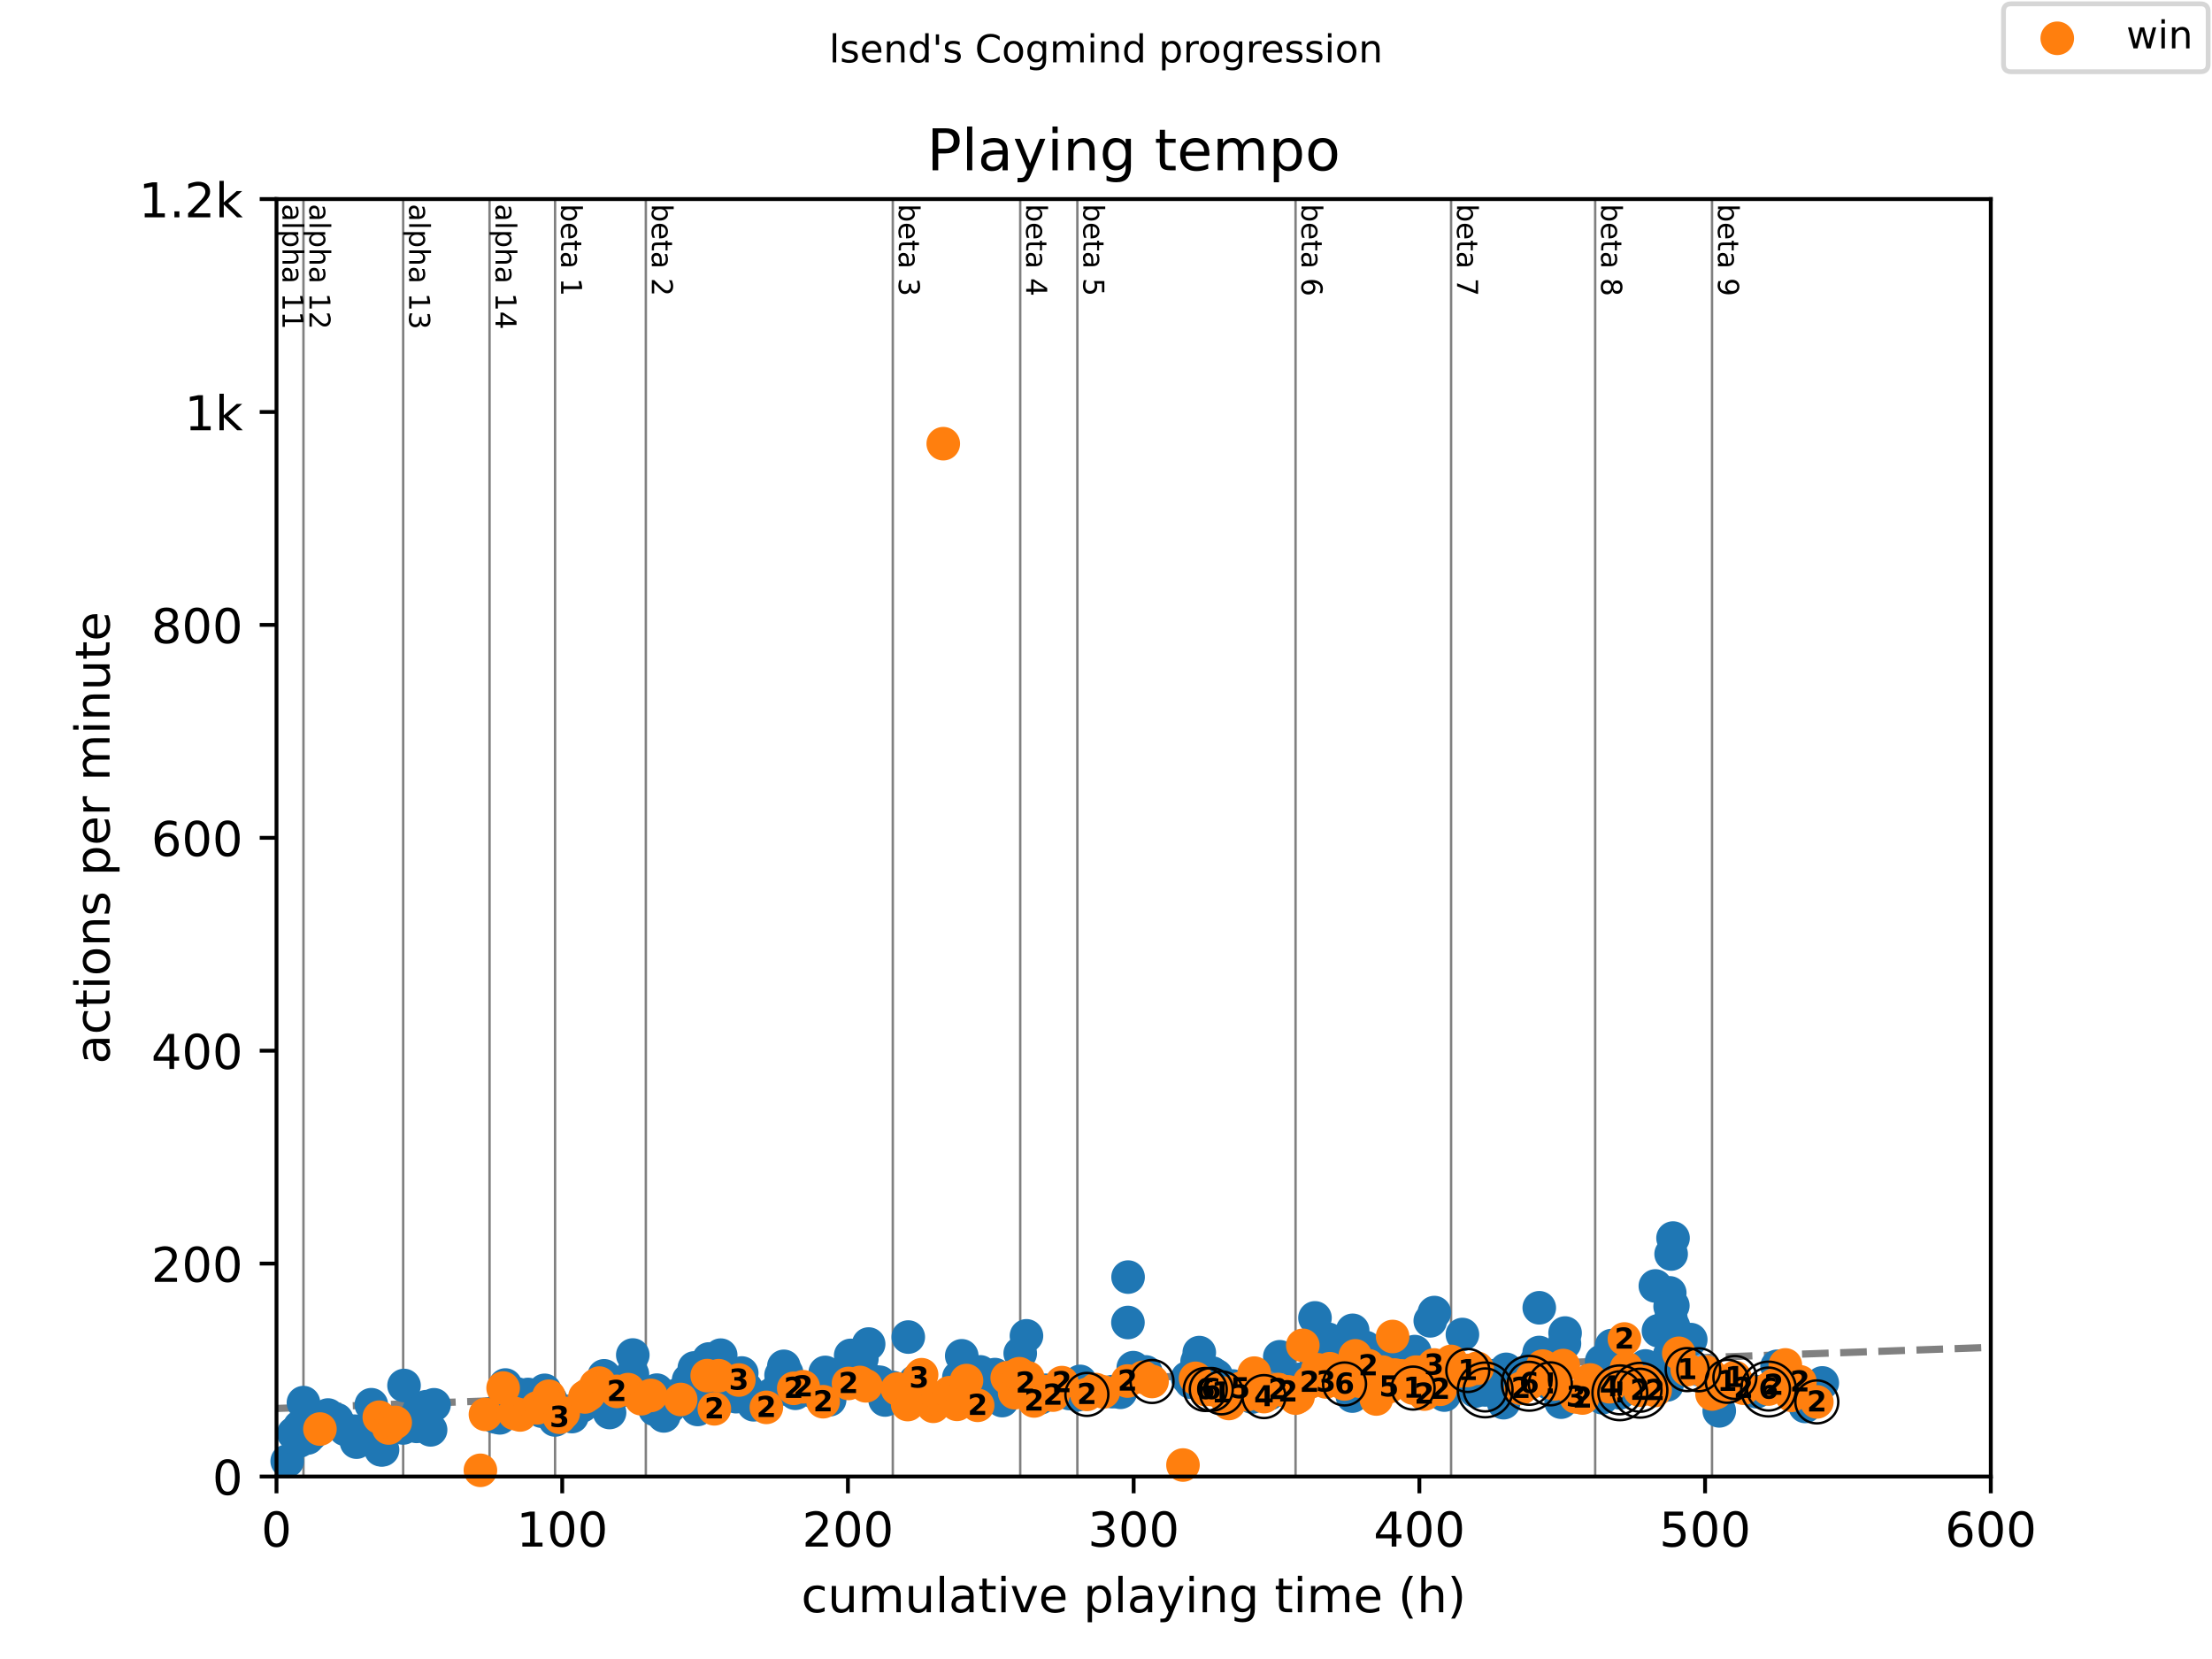 <?xml version="1.0" encoding="utf-8" standalone="no"?>
<!DOCTYPE svg PUBLIC "-//W3C//DTD SVG 1.1//EN"
  "http://www.w3.org/Graphics/SVG/1.1/DTD/svg11.dtd">
<!-- Created with matplotlib (https://matplotlib.org/) -->
<svg height="345.6pt" version="1.1" viewBox="0 0 460.8 345.6" width="460.8pt" xmlns="http://www.w3.org/2000/svg" xmlns:xlink="http://www.w3.org/1999/xlink">
 <defs>
  <style type="text/css">
*{stroke-linecap:butt;stroke-linejoin:round;}
  </style>
 </defs>
 <g id="figure_1">
  <g id="patch_1">
   <path d="M 0 345.6 
L 460.8 345.6 
L 460.8 0 
L 0 0 
z
" style="fill:#ffffff;"/>
  </g>
  <g id="axes_1">
   <g id="patch_2">
    <path d="M 57.6 307.584 
L 414.72 307.584 
L 414.72 41.472 
L 57.6 41.472 
z
" style="fill:#ffffff;"/>
   </g>
   <g id="line2d_1">
    <path clip-path="url(#p5ed1292d3d)" d="M 57.6 293.407 
L 414.72 280.681 
" style="fill:none;stroke:#808080;stroke-dasharray:5.55,2.4;stroke-dashoffset:0;stroke-width:1.5;"/>
   </g>
   <g id="line2d_2">
    <path clip-path="url(#p5ed1292d3d)" d="M 63.215 307.584 
L 63.215 41.472 
" style="fill:none;stroke:#808080;stroke-linecap:square;stroke-width:0.5;"/>
   </g>
   <g id="line2d_3">
    <path clip-path="url(#p5ed1292d3d)" d="M 83.987 307.584 
L 83.987 41.472 
" style="fill:none;stroke:#808080;stroke-linecap:square;stroke-width:0.5;"/>
   </g>
   <g id="line2d_4">
    <path clip-path="url(#p5ed1292d3d)" d="M 101.982 307.584 
L 101.982 41.472 
" style="fill:none;stroke:#808080;stroke-linecap:square;stroke-width:0.5;"/>
   </g>
   <g id="line2d_5">
    <path clip-path="url(#p5ed1292d3d)" d="M 115.632 307.584 
L 115.632 41.472 
" style="fill:none;stroke:#808080;stroke-linecap:square;stroke-width:0.5;"/>
   </g>
   <g id="line2d_6">
    <path clip-path="url(#p5ed1292d3d)" d="M 134.54 307.584 
L 134.54 41.472 
" style="fill:none;stroke:#808080;stroke-linecap:square;stroke-width:0.5;"/>
   </g>
   <g id="line2d_7">
    <path clip-path="url(#p5ed1292d3d)" d="M 185.985 307.584 
L 185.985 41.472 
" style="fill:none;stroke:#808080;stroke-linecap:square;stroke-width:0.5;"/>
   </g>
   <g id="line2d_8">
    <path clip-path="url(#p5ed1292d3d)" d="M 212.531 307.584 
L 212.531 41.472 
" style="fill:none;stroke:#808080;stroke-linecap:square;stroke-width:0.5;"/>
   </g>
   <g id="line2d_9">
    <path clip-path="url(#p5ed1292d3d)" d="M 224.435 307.584 
L 224.435 41.472 
" style="fill:none;stroke:#808080;stroke-linecap:square;stroke-width:0.5;"/>
   </g>
   <g id="line2d_10">
    <path clip-path="url(#p5ed1292d3d)" d="M 269.888 307.584 
L 269.888 41.472 
" style="fill:none;stroke:#808080;stroke-linecap:square;stroke-width:0.5;"/>
   </g>
   <g id="line2d_11">
    <path clip-path="url(#p5ed1292d3d)" d="M 302.287 307.584 
L 302.287 41.472 
" style="fill:none;stroke:#808080;stroke-linecap:square;stroke-width:0.5;"/>
   </g>
   <g id="line2d_12">
    <path clip-path="url(#p5ed1292d3d)" d="M 332.305 307.584 
L 332.305 41.472 
" style="fill:none;stroke:#808080;stroke-linecap:square;stroke-width:0.5;"/>
   </g>
   <g id="line2d_13">
    <path clip-path="url(#p5ed1292d3d)" d="M 356.647 307.584 
L 356.647 41.472 
" style="fill:none;stroke:#808080;stroke-linecap:square;stroke-width:0.5;"/>
   </g>
   <g id="text_1">
    <!-- alpha 11 -->
    <defs>
     <path d="M 34.281 27.484 
Q 23.391 27.484 19.188 25 
Q 14.984 22.516 14.984 16.5 
Q 14.984 11.719 18.141 8.906 
Q 21.297 6.109 26.703 6.109 
Q 34.188 6.109 38.703 11.406 
Q 43.219 16.703 43.219 25.484 
L 43.219 27.484 
z
M 52.203 31.203 
L 52.203 0 
L 43.219 0 
L 43.219 8.297 
Q 40.141 3.328 35.547 0.953 
Q 30.953 -1.422 24.312 -1.422 
Q 15.922 -1.422 10.953 3.297 
Q 6 8.016 6 15.922 
Q 6 25.141 12.172 29.828 
Q 18.359 34.516 30.609 34.516 
L 43.219 34.516 
L 43.219 35.406 
Q 43.219 41.609 39.141 45 
Q 35.062 48.391 27.688 48.391 
Q 23 48.391 18.547 47.266 
Q 14.109 46.141 10.016 43.891 
L 10.016 52.203 
Q 14.938 54.109 19.578 55.047 
Q 24.219 56 28.609 56 
Q 40.484 56 46.344 49.844 
Q 52.203 43.703 52.203 31.203 
z
" id="DejaVuSans-97"/>
     <path d="M 9.422 75.984 
L 18.406 75.984 
L 18.406 0 
L 9.422 0 
z
" id="DejaVuSans-108"/>
     <path d="M 18.109 8.203 
L 18.109 -20.797 
L 9.078 -20.797 
L 9.078 54.688 
L 18.109 54.688 
L 18.109 46.391 
Q 20.953 51.266 25.266 53.625 
Q 29.594 56 35.594 56 
Q 45.562 56 51.781 48.094 
Q 58.016 40.188 58.016 27.297 
Q 58.016 14.406 51.781 6.484 
Q 45.562 -1.422 35.594 -1.422 
Q 29.594 -1.422 25.266 0.953 
Q 20.953 3.328 18.109 8.203 
z
M 48.688 27.297 
Q 48.688 37.203 44.609 42.844 
Q 40.531 48.484 33.406 48.484 
Q 26.266 48.484 22.188 42.844 
Q 18.109 37.203 18.109 27.297 
Q 18.109 17.391 22.188 11.75 
Q 26.266 6.109 33.406 6.109 
Q 40.531 6.109 44.609 11.75 
Q 48.688 17.391 48.688 27.297 
z
" id="DejaVuSans-112"/>
     <path d="M 54.891 33.016 
L 54.891 0 
L 45.906 0 
L 45.906 32.719 
Q 45.906 40.484 42.875 44.328 
Q 39.844 48.188 33.797 48.188 
Q 26.516 48.188 22.312 43.547 
Q 18.109 38.922 18.109 30.906 
L 18.109 0 
L 9.078 0 
L 9.078 75.984 
L 18.109 75.984 
L 18.109 46.188 
Q 21.344 51.125 25.703 53.562 
Q 30.078 56 35.797 56 
Q 45.219 56 50.047 50.172 
Q 54.891 44.344 54.891 33.016 
z
" id="DejaVuSans-104"/>
     <path id="DejaVuSans-32"/>
     <path d="M 12.406 8.297 
L 28.516 8.297 
L 28.516 63.922 
L 10.984 60.406 
L 10.984 69.391 
L 28.422 72.906 
L 38.281 72.906 
L 38.281 8.297 
L 54.391 8.297 
L 54.391 0 
L 12.406 0 
z
" id="DejaVuSans-49"/>
    </defs>
    <g transform="translate(58.848 42.472)rotate(-270)scale(0.06 -0.06)">
     <use xlink:href="#DejaVuSans-97"/>
     <use x="61.279" xlink:href="#DejaVuSans-108"/>
     <use x="89.062" xlink:href="#DejaVuSans-112"/>
     <use x="152.539" xlink:href="#DejaVuSans-104"/>
     <use x="215.918" xlink:href="#DejaVuSans-97"/>
     <use x="277.197" xlink:href="#DejaVuSans-32"/>
     <use x="308.984" xlink:href="#DejaVuSans-49"/>
     <use x="372.607" xlink:href="#DejaVuSans-49"/>
    </g>
   </g>
   <g id="text_2">
    <!-- alpha 12 -->
    <defs>
     <path d="M 19.188 8.297 
L 53.609 8.297 
L 53.609 0 
L 7.328 0 
L 7.328 8.297 
Q 12.938 14.109 22.625 23.891 
Q 32.328 33.688 34.812 36.531 
Q 39.547 41.844 41.422 45.531 
Q 43.312 49.219 43.312 52.781 
Q 43.312 58.594 39.234 62.25 
Q 35.156 65.922 28.609 65.922 
Q 23.969 65.922 18.812 64.312 
Q 13.672 62.703 7.812 59.422 
L 7.812 69.391 
Q 13.766 71.781 18.938 73 
Q 24.125 74.219 28.422 74.219 
Q 39.75 74.219 46.484 68.547 
Q 53.219 62.891 53.219 53.422 
Q 53.219 48.922 51.531 44.891 
Q 49.859 40.875 45.406 35.406 
Q 44.188 33.984 37.641 27.219 
Q 31.109 20.453 19.188 8.297 
z
" id="DejaVuSans-50"/>
    </defs>
    <g transform="translate(64.463 42.472)rotate(-270)scale(0.06 -0.06)">
     <use xlink:href="#DejaVuSans-97"/>
     <use x="61.279" xlink:href="#DejaVuSans-108"/>
     <use x="89.062" xlink:href="#DejaVuSans-112"/>
     <use x="152.539" xlink:href="#DejaVuSans-104"/>
     <use x="215.918" xlink:href="#DejaVuSans-97"/>
     <use x="277.197" xlink:href="#DejaVuSans-32"/>
     <use x="308.984" xlink:href="#DejaVuSans-49"/>
     <use x="372.607" xlink:href="#DejaVuSans-50"/>
    </g>
   </g>
   <g id="text_3">
    <!-- alpha 13 -->
    <defs>
     <path d="M 40.578 39.312 
Q 47.656 37.797 51.625 33 
Q 55.609 28.219 55.609 21.188 
Q 55.609 10.406 48.188 4.484 
Q 40.766 -1.422 27.094 -1.422 
Q 22.516 -1.422 17.656 -0.516 
Q 12.797 0.391 7.625 2.203 
L 7.625 11.719 
Q 11.719 9.328 16.594 8.109 
Q 21.484 6.891 26.812 6.891 
Q 36.078 6.891 40.938 10.547 
Q 45.797 14.203 45.797 21.188 
Q 45.797 27.641 41.281 31.266 
Q 36.766 34.906 28.719 34.906 
L 20.219 34.906 
L 20.219 43.016 
L 29.109 43.016 
Q 36.375 43.016 40.234 45.922 
Q 44.094 48.828 44.094 54.297 
Q 44.094 59.906 40.109 62.906 
Q 36.141 65.922 28.719 65.922 
Q 24.656 65.922 20.016 65.031 
Q 15.375 64.156 9.812 62.312 
L 9.812 71.094 
Q 15.438 72.656 20.344 73.438 
Q 25.25 74.219 29.594 74.219 
Q 40.828 74.219 47.359 69.109 
Q 53.906 64.016 53.906 55.328 
Q 53.906 49.266 50.438 45.094 
Q 46.969 40.922 40.578 39.312 
z
" id="DejaVuSans-51"/>
    </defs>
    <g transform="translate(85.235 42.472)rotate(-270)scale(0.06 -0.06)">
     <use xlink:href="#DejaVuSans-97"/>
     <use x="61.279" xlink:href="#DejaVuSans-108"/>
     <use x="89.062" xlink:href="#DejaVuSans-112"/>
     <use x="152.539" xlink:href="#DejaVuSans-104"/>
     <use x="215.918" xlink:href="#DejaVuSans-97"/>
     <use x="277.197" xlink:href="#DejaVuSans-32"/>
     <use x="308.984" xlink:href="#DejaVuSans-49"/>
     <use x="372.607" xlink:href="#DejaVuSans-51"/>
    </g>
   </g>
   <g id="text_4">
    <!-- alpha 14 -->
    <defs>
     <path d="M 37.797 64.312 
L 12.891 25.391 
L 37.797 25.391 
z
M 35.203 72.906 
L 47.609 72.906 
L 47.609 25.391 
L 58.016 25.391 
L 58.016 17.188 
L 47.609 17.188 
L 47.609 0 
L 37.797 0 
L 37.797 17.188 
L 4.891 17.188 
L 4.891 26.703 
z
" id="DejaVuSans-52"/>
    </defs>
    <g transform="translate(103.23 42.472)rotate(-270)scale(0.06 -0.06)">
     <use xlink:href="#DejaVuSans-97"/>
     <use x="61.279" xlink:href="#DejaVuSans-108"/>
     <use x="89.062" xlink:href="#DejaVuSans-112"/>
     <use x="152.539" xlink:href="#DejaVuSans-104"/>
     <use x="215.918" xlink:href="#DejaVuSans-97"/>
     <use x="277.197" xlink:href="#DejaVuSans-32"/>
     <use x="308.984" xlink:href="#DejaVuSans-49"/>
     <use x="372.607" xlink:href="#DejaVuSans-52"/>
    </g>
   </g>
   <g id="text_5">
    <!-- beta 1 -->
    <defs>
     <path d="M 48.688 27.297 
Q 48.688 37.203 44.609 42.844 
Q 40.531 48.484 33.406 48.484 
Q 26.266 48.484 22.188 42.844 
Q 18.109 37.203 18.109 27.297 
Q 18.109 17.391 22.188 11.75 
Q 26.266 6.109 33.406 6.109 
Q 40.531 6.109 44.609 11.75 
Q 48.688 17.391 48.688 27.297 
z
M 18.109 46.391 
Q 20.953 51.266 25.266 53.625 
Q 29.594 56 35.594 56 
Q 45.562 56 51.781 48.094 
Q 58.016 40.188 58.016 27.297 
Q 58.016 14.406 51.781 6.484 
Q 45.562 -1.422 35.594 -1.422 
Q 29.594 -1.422 25.266 0.953 
Q 20.953 3.328 18.109 8.203 
L 18.109 0 
L 9.078 0 
L 9.078 75.984 
L 18.109 75.984 
z
" id="DejaVuSans-98"/>
     <path d="M 56.203 29.594 
L 56.203 25.203 
L 14.891 25.203 
Q 15.484 15.922 20.484 11.062 
Q 25.484 6.203 34.422 6.203 
Q 39.594 6.203 44.453 7.469 
Q 49.312 8.734 54.109 11.281 
L 54.109 2.781 
Q 49.266 0.734 44.188 -0.344 
Q 39.109 -1.422 33.891 -1.422 
Q 20.797 -1.422 13.156 6.188 
Q 5.516 13.812 5.516 26.812 
Q 5.516 40.234 12.766 48.109 
Q 20.016 56 32.328 56 
Q 43.359 56 49.781 48.891 
Q 56.203 41.797 56.203 29.594 
z
M 47.219 32.234 
Q 47.125 39.594 43.094 43.984 
Q 39.062 48.391 32.422 48.391 
Q 24.906 48.391 20.391 44.141 
Q 15.875 39.891 15.188 32.172 
z
" id="DejaVuSans-101"/>
     <path d="M 18.312 70.219 
L 18.312 54.688 
L 36.812 54.688 
L 36.812 47.703 
L 18.312 47.703 
L 18.312 18.016 
Q 18.312 11.328 20.141 9.422 
Q 21.969 7.516 27.594 7.516 
L 36.812 7.516 
L 36.812 0 
L 27.594 0 
Q 17.188 0 13.234 3.875 
Q 9.281 7.766 9.281 18.016 
L 9.281 47.703 
L 2.688 47.703 
L 2.688 54.688 
L 9.281 54.688 
L 9.281 70.219 
z
" id="DejaVuSans-116"/>
    </defs>
    <g transform="translate(116.88 42.472)rotate(-270)scale(0.06 -0.06)">
     <use xlink:href="#DejaVuSans-98"/>
     <use x="63.477" xlink:href="#DejaVuSans-101"/>
     <use x="125" xlink:href="#DejaVuSans-116"/>
     <use x="164.209" xlink:href="#DejaVuSans-97"/>
     <use x="225.488" xlink:href="#DejaVuSans-32"/>
     <use x="257.275" xlink:href="#DejaVuSans-49"/>
    </g>
   </g>
   <g id="text_6">
    <!-- beta 2 -->
    <g transform="translate(135.787 42.472)rotate(-270)scale(0.06 -0.06)">
     <use xlink:href="#DejaVuSans-98"/>
     <use x="63.477" xlink:href="#DejaVuSans-101"/>
     <use x="125" xlink:href="#DejaVuSans-116"/>
     <use x="164.209" xlink:href="#DejaVuSans-97"/>
     <use x="225.488" xlink:href="#DejaVuSans-32"/>
     <use x="257.275" xlink:href="#DejaVuSans-50"/>
    </g>
   </g>
   <g id="text_7">
    <!-- beta 3 -->
    <g transform="translate(187.232 42.472)rotate(-270)scale(0.06 -0.06)">
     <use xlink:href="#DejaVuSans-98"/>
     <use x="63.477" xlink:href="#DejaVuSans-101"/>
     <use x="125" xlink:href="#DejaVuSans-116"/>
     <use x="164.209" xlink:href="#DejaVuSans-97"/>
     <use x="225.488" xlink:href="#DejaVuSans-32"/>
     <use x="257.275" xlink:href="#DejaVuSans-51"/>
    </g>
   </g>
   <g id="text_8">
    <!-- beta 4 -->
    <g transform="translate(213.778 42.472)rotate(-270)scale(0.06 -0.06)">
     <use xlink:href="#DejaVuSans-98"/>
     <use x="63.477" xlink:href="#DejaVuSans-101"/>
     <use x="125" xlink:href="#DejaVuSans-116"/>
     <use x="164.209" xlink:href="#DejaVuSans-97"/>
     <use x="225.488" xlink:href="#DejaVuSans-32"/>
     <use x="257.275" xlink:href="#DejaVuSans-52"/>
    </g>
   </g>
   <g id="text_9">
    <!-- beta 5 -->
    <defs>
     <path d="M 10.797 72.906 
L 49.516 72.906 
L 49.516 64.594 
L 19.828 64.594 
L 19.828 46.734 
Q 21.969 47.469 24.109 47.828 
Q 26.266 48.188 28.422 48.188 
Q 40.625 48.188 47.75 41.5 
Q 54.891 34.812 54.891 23.391 
Q 54.891 11.625 47.562 5.094 
Q 40.234 -1.422 26.906 -1.422 
Q 22.312 -1.422 17.547 -0.641 
Q 12.797 0.141 7.719 1.703 
L 7.719 11.625 
Q 12.109 9.234 16.797 8.062 
Q 21.484 6.891 26.703 6.891 
Q 35.156 6.891 40.078 11.328 
Q 45.016 15.766 45.016 23.391 
Q 45.016 31 40.078 35.438 
Q 35.156 39.891 26.703 39.891 
Q 22.75 39.891 18.812 39.016 
Q 14.891 38.141 10.797 36.281 
z
" id="DejaVuSans-53"/>
    </defs>
    <g transform="translate(225.682 42.472)rotate(-270)scale(0.06 -0.06)">
     <use xlink:href="#DejaVuSans-98"/>
     <use x="63.477" xlink:href="#DejaVuSans-101"/>
     <use x="125" xlink:href="#DejaVuSans-116"/>
     <use x="164.209" xlink:href="#DejaVuSans-97"/>
     <use x="225.488" xlink:href="#DejaVuSans-32"/>
     <use x="257.275" xlink:href="#DejaVuSans-53"/>
    </g>
   </g>
   <g id="text_10">
    <!-- beta 6 -->
    <defs>
     <path d="M 33.016 40.375 
Q 26.375 40.375 22.484 35.828 
Q 18.609 31.297 18.609 23.391 
Q 18.609 15.531 22.484 10.953 
Q 26.375 6.391 33.016 6.391 
Q 39.656 6.391 43.531 10.953 
Q 47.406 15.531 47.406 23.391 
Q 47.406 31.297 43.531 35.828 
Q 39.656 40.375 33.016 40.375 
z
M 52.594 71.297 
L 52.594 62.312 
Q 48.875 64.062 45.094 64.984 
Q 41.312 65.922 37.594 65.922 
Q 27.828 65.922 22.672 59.328 
Q 17.531 52.734 16.797 39.406 
Q 19.672 43.656 24.016 45.922 
Q 28.375 48.188 33.594 48.188 
Q 44.578 48.188 50.953 41.516 
Q 57.328 34.859 57.328 23.391 
Q 57.328 12.156 50.688 5.359 
Q 44.047 -1.422 33.016 -1.422 
Q 20.359 -1.422 13.672 8.266 
Q 6.984 17.969 6.984 36.375 
Q 6.984 53.656 15.188 63.938 
Q 23.391 74.219 37.203 74.219 
Q 40.922 74.219 44.703 73.484 
Q 48.484 72.75 52.594 71.297 
z
" id="DejaVuSans-54"/>
    </defs>
    <g transform="translate(271.136 42.472)rotate(-270)scale(0.06 -0.06)">
     <use xlink:href="#DejaVuSans-98"/>
     <use x="63.477" xlink:href="#DejaVuSans-101"/>
     <use x="125" xlink:href="#DejaVuSans-116"/>
     <use x="164.209" xlink:href="#DejaVuSans-97"/>
     <use x="225.488" xlink:href="#DejaVuSans-32"/>
     <use x="257.275" xlink:href="#DejaVuSans-54"/>
    </g>
   </g>
   <g id="text_11">
    <!-- beta 7 -->
    <defs>
     <path d="M 8.203 72.906 
L 55.078 72.906 
L 55.078 68.703 
L 28.609 0 
L 18.312 0 
L 43.219 64.594 
L 8.203 64.594 
z
" id="DejaVuSans-55"/>
    </defs>
    <g transform="translate(303.535 42.472)rotate(-270)scale(0.06 -0.06)">
     <use xlink:href="#DejaVuSans-98"/>
     <use x="63.477" xlink:href="#DejaVuSans-101"/>
     <use x="125" xlink:href="#DejaVuSans-116"/>
     <use x="164.209" xlink:href="#DejaVuSans-97"/>
     <use x="225.488" xlink:href="#DejaVuSans-32"/>
     <use x="257.275" xlink:href="#DejaVuSans-55"/>
    </g>
   </g>
   <g id="text_12">
    <!-- beta 8 -->
    <defs>
     <path d="M 31.781 34.625 
Q 24.75 34.625 20.719 30.859 
Q 16.703 27.094 16.703 20.516 
Q 16.703 13.922 20.719 10.156 
Q 24.75 6.391 31.781 6.391 
Q 38.812 6.391 42.859 10.172 
Q 46.922 13.969 46.922 20.516 
Q 46.922 27.094 42.891 30.859 
Q 38.875 34.625 31.781 34.625 
z
M 21.922 38.812 
Q 15.578 40.375 12.031 44.719 
Q 8.5 49.078 8.5 55.328 
Q 8.5 64.062 14.719 69.141 
Q 20.953 74.219 31.781 74.219 
Q 42.672 74.219 48.875 69.141 
Q 55.078 64.062 55.078 55.328 
Q 55.078 49.078 51.531 44.719 
Q 48 40.375 41.703 38.812 
Q 48.828 37.156 52.797 32.312 
Q 56.781 27.484 56.781 20.516 
Q 56.781 9.906 50.312 4.234 
Q 43.844 -1.422 31.781 -1.422 
Q 19.734 -1.422 13.25 4.234 
Q 6.781 9.906 6.781 20.516 
Q 6.781 27.484 10.781 32.312 
Q 14.797 37.156 21.922 38.812 
z
M 18.312 54.391 
Q 18.312 48.734 21.844 45.562 
Q 25.391 42.391 31.781 42.391 
Q 38.141 42.391 41.719 45.562 
Q 45.312 48.734 45.312 54.391 
Q 45.312 60.062 41.719 63.234 
Q 38.141 66.406 31.781 66.406 
Q 25.391 66.406 21.844 63.234 
Q 18.312 60.062 18.312 54.391 
z
" id="DejaVuSans-56"/>
    </defs>
    <g transform="translate(333.552 42.472)rotate(-270)scale(0.06 -0.06)">
     <use xlink:href="#DejaVuSans-98"/>
     <use x="63.477" xlink:href="#DejaVuSans-101"/>
     <use x="125" xlink:href="#DejaVuSans-116"/>
     <use x="164.209" xlink:href="#DejaVuSans-97"/>
     <use x="225.488" xlink:href="#DejaVuSans-32"/>
     <use x="257.275" xlink:href="#DejaVuSans-56"/>
    </g>
   </g>
   <g id="text_13">
    <!-- beta 9 -->
    <defs>
     <path d="M 10.984 1.516 
L 10.984 10.5 
Q 14.703 8.734 18.5 7.812 
Q 22.312 6.891 25.984 6.891 
Q 35.75 6.891 40.891 13.453 
Q 46.047 20.016 46.781 33.406 
Q 43.953 29.203 39.594 26.953 
Q 35.25 24.703 29.984 24.703 
Q 19.047 24.703 12.672 31.312 
Q 6.297 37.938 6.297 49.422 
Q 6.297 60.641 12.938 67.422 
Q 19.578 74.219 30.609 74.219 
Q 43.266 74.219 49.922 64.516 
Q 56.594 54.828 56.594 36.375 
Q 56.594 19.141 48.406 8.859 
Q 40.234 -1.422 26.422 -1.422 
Q 22.703 -1.422 18.891 -0.688 
Q 15.094 0.047 10.984 1.516 
z
M 30.609 32.422 
Q 37.25 32.422 41.125 36.953 
Q 45.016 41.5 45.016 49.422 
Q 45.016 57.281 41.125 61.844 
Q 37.25 66.406 30.609 66.406 
Q 23.969 66.406 20.094 61.844 
Q 16.219 57.281 16.219 49.422 
Q 16.219 41.5 20.094 36.953 
Q 23.969 32.422 30.609 32.422 
z
" id="DejaVuSans-57"/>
    </defs>
    <g transform="translate(357.895 42.472)rotate(-270)scale(0.06 -0.06)">
     <use xlink:href="#DejaVuSans-98"/>
     <use x="63.477" xlink:href="#DejaVuSans-101"/>
     <use x="125" xlink:href="#DejaVuSans-116"/>
     <use x="164.209" xlink:href="#DejaVuSans-97"/>
     <use x="225.488" xlink:href="#DejaVuSans-32"/>
     <use x="257.275" xlink:href="#DejaVuSans-57"/>
    </g>
   </g>
   <g id="PathCollection_1">
    <defs>
     <path d="M 0 3 
C 0.796 3 1.559 2.684 2.121 2.121 
C 2.684 1.559 3 0.796 3 0 
C 3 -0.796 2.684 -1.559 2.121 -2.121 
C 1.559 -2.684 0.796 -3 0 -3 
C -0.796 -3 -1.559 -2.684 -2.121 -2.121 
C -2.684 -1.559 -3 -0.796 -3 0 
C -3 0.796 -2.684 1.559 -2.121 2.121 
C -1.559 2.684 -0.796 3 0 3 
z
" id="mcb1a7f23c3" style="stroke:#5ca3e4;"/>
    </defs>
    <g>
     <use style="fill:#5ca3e4;stroke:#5ca3e4;" x="353.881" xlink:href="#mcb1a7f23c3" y="285.349"/>
    </g>
   </g>
   <g id="PathCollection_2">
    <defs>
     <path d="M 0 3 
C 0.796 3 1.559 2.684 2.121 2.121 
C 2.684 1.559 3 0.796 3 0 
C 3 -0.796 2.684 -1.559 2.121 -2.121 
C 1.559 -2.684 0.796 -3 0 -3 
C -0.796 -3 -1.559 -2.684 -2.121 -2.121 
C -2.684 -1.559 -3 -0.796 -3 0 
C -3 0.796 -2.684 1.559 -2.121 2.121 
C -1.559 2.684 -0.796 3 0 3 
z
" id="mb60a5fe980" style="stroke:#1f77b4;"/>
    </defs>
    <g>
     <use style="fill:#1f77b4;stroke:#1f77b4;" x="59.832" xlink:href="#mb60a5fe980" y="304.369"/>
     <use style="fill:#1f77b4;stroke:#1f77b4;" x="61.181" xlink:href="#mb60a5fe980" y="298.609"/>
     <use style="fill:#1f77b4;stroke:#1f77b4;" x="62.312" xlink:href="#mb60a5fe980" y="300.215"/>
     <use style="fill:#1f77b4;stroke:#1f77b4;" x="62.441" xlink:href="#mb60a5fe980" y="297.212"/>
     <use style="fill:#1f77b4;stroke:#1f77b4;" x="63.215" xlink:href="#mb60a5fe980" y="292.194"/>
     <use style="fill:#1f77b4;stroke:#1f77b4;" x="64.078" xlink:href="#mb60a5fe980" y="299.565"/>
     <use style="fill:#1f77b4;stroke:#1f77b4;" x="64.772" xlink:href="#mb60a5fe980" y="298.847"/>
     <use style="fill:#1f77b4;stroke:#1f77b4;" x="67.51" xlink:href="#mb60a5fe980" y="295.507"/>
     <use style="fill:#1f77b4;stroke:#1f77b4;" x="68.324" xlink:href="#mb60a5fe980" y="294.776"/>
     <use style="fill:#1f77b4;stroke:#1f77b4;" x="70.149" xlink:href="#mb60a5fe980" y="295.737"/>
     <use style="fill:#1f77b4;stroke:#1f77b4;" x="71.885" xlink:href="#mb60a5fe980" y="297.752"/>
     <use style="fill:#1f77b4;stroke:#1f77b4;" x="73.859" xlink:href="#mb60a5fe980" y="298.143"/>
     <use style="fill:#1f77b4;stroke:#1f77b4;" x="74.276" xlink:href="#mb60a5fe980" y="300.424"/>
     <use style="fill:#1f77b4;stroke:#1f77b4;" x="76.121" xlink:href="#mb60a5fe980" y="297.895"/>
     <use style="fill:#1f77b4;stroke:#1f77b4;" x="77.351" xlink:href="#mb60a5fe980" y="292.63"/>
     <use style="fill:#1f77b4;stroke:#1f77b4;" x="79.355" xlink:href="#mb60a5fe980" y="302.02"/>
     <use style="fill:#1f77b4;stroke:#1f77b4;" x="79.692" xlink:href="#mb60a5fe980" y="302.02"/>
     <use style="fill:#1f77b4;stroke:#1f77b4;" x="83.987" xlink:href="#mb60a5fe980" y="297.468"/>
     <use style="fill:#1f77b4;stroke:#1f77b4;" x="84.166" xlink:href="#mb60a5fe980" y="288.624"/>
     <use style="fill:#1f77b4;stroke:#1f77b4;" x="85.356" xlink:href="#mb60a5fe980" y="296.141"/>
     <use style="fill:#1f77b4;stroke:#1f77b4;" x="86.775" xlink:href="#mb60a5fe980" y="297.136"/>
     <use style="fill:#1f77b4;stroke:#1f77b4;" x="87.33" xlink:href="#mb60a5fe980" y="293.748"/>
     <use style="fill:#1f77b4;stroke:#1f77b4;" x="88.56" xlink:href="#mb60a5fe980" y="296.517"/>
     <use style="fill:#1f77b4;stroke:#1f77b4;" x="88.808" xlink:href="#mb60a5fe980" y="293.037"/>
     <use style="fill:#1f77b4;stroke:#1f77b4;" x="89.701" xlink:href="#mb60a5fe980" y="297.864"/>
     <use style="fill:#1f77b4;stroke:#1f77b4;" x="90.415" xlink:href="#mb60a5fe980" y="292.643"/>
     <use style="fill:#1f77b4;stroke:#1f77b4;" x="101.982" xlink:href="#mb60a5fe980" y="294.565"/>
     <use style="fill:#1f77b4;stroke:#1f77b4;" x="103.202" xlink:href="#mb60a5fe980" y="295.173"/>
     <use style="fill:#1f77b4;stroke:#1f77b4;" x="104.125" xlink:href="#mb60a5fe980" y="295.361"/>
     <use style="fill:#1f77b4;stroke:#1f77b4;" x="105.285" xlink:href="#mb60a5fe980" y="288.526"/>
     <use style="fill:#1f77b4;stroke:#1f77b4;" x="106.287" xlink:href="#mb60a5fe980" y="292.329"/>
     <use style="fill:#1f77b4;stroke:#1f77b4;" x="107.706" xlink:href="#mb60a5fe980" y="290.389"/>
     <use style="fill:#1f77b4;stroke:#1f77b4;" x="109.184" xlink:href="#mb60a5fe980" y="293.613"/>
     <use style="fill:#1f77b4;stroke:#1f77b4;" x="110.007" xlink:href="#mb60a5fe980" y="290.495"/>
     <use style="fill:#1f77b4;stroke:#1f77b4;" x="110.91" xlink:href="#mb60a5fe980" y="292.524"/>
     <use style="fill:#1f77b4;stroke:#1f77b4;" x="112.894" xlink:href="#mb60a5fe980" y="293.986"/>
     <use style="fill:#1f77b4;stroke:#1f77b4;" x="113.469" xlink:href="#mb60a5fe980" y="289.633"/>
     <use style="fill:#1f77b4;stroke:#1f77b4;" x="114.749" xlink:href="#mb60a5fe980" y="291.677"/>
     <use style="fill:#1f77b4;stroke:#1f77b4;" x="115.632" xlink:href="#mb60a5fe980" y="295.801"/>
     <use style="fill:#1f77b4;stroke:#1f77b4;" x="119.154" xlink:href="#mb60a5fe980" y="295.095"/>
     <use style="fill:#1f77b4;stroke:#1f77b4;" x="121.227" xlink:href="#mb60a5fe980" y="292.871"/>
     <use style="fill:#1f77b4;stroke:#1f77b4;" x="124.957" xlink:href="#mb60a5fe980" y="290.564"/>
     <use style="fill:#1f77b4;stroke:#1f77b4;" x="125.066" xlink:href="#mb60a5fe980" y="288.23"/>
     <use style="fill:#1f77b4;stroke:#1f77b4;" x="125.85" xlink:href="#mb60a5fe980" y="286.609"/>
     <use style="fill:#1f77b4;stroke:#1f77b4;" x="126.98" xlink:href="#mb60a5fe980" y="294.255"/>
     <use style="fill:#1f77b4;stroke:#1f77b4;" x="129.52" xlink:href="#mb60a5fe980" y="289.666"/>
     <use style="fill:#1f77b4;stroke:#1f77b4;" x="131.484" xlink:href="#mb60a5fe980" y="289.212"/>
     <use style="fill:#1f77b4;stroke:#1f77b4;" x="131.752" xlink:href="#mb60a5fe980" y="286.287"/>
     <use style="fill:#1f77b4;stroke:#1f77b4;" x="131.821" xlink:href="#mb60a5fe980" y="282.272"/>
     <use style="fill:#1f77b4;stroke:#1f77b4;" x="134.54" xlink:href="#mb60a5fe980" y="291.034"/>
     <use style="fill:#1f77b4;stroke:#1f77b4;" x="136.444" xlink:href="#mb60a5fe980" y="293.628"/>
     <use style="fill:#1f77b4;stroke:#1f77b4;" x="136.831" xlink:href="#mb60a5fe980" y="289.593"/>
     <use style="fill:#1f77b4;stroke:#1f77b4;" x="138.289" xlink:href="#mb60a5fe980" y="294.957"/>
     <use style="fill:#1f77b4;stroke:#1f77b4;" x="139.539" xlink:href="#mb60a5fe980" y="293.027"/>
     <use style="fill:#1f77b4;stroke:#1f77b4;" x="141.047" xlink:href="#mb60a5fe980" y="290.622"/>
     <use style="fill:#1f77b4;stroke:#1f77b4;" x="142.872" xlink:href="#mb60a5fe980" y="289.648"/>
     <use style="fill:#1f77b4;stroke:#1f77b4;" x="143.448" xlink:href="#mb60a5fe980" y="287.503"/>
     <use style="fill:#1f77b4;stroke:#1f77b4;" x="144.053" xlink:href="#mb60a5fe980" y="288.996"/>
     <use style="fill:#1f77b4;stroke:#1f77b4;" x="144.648" xlink:href="#mb60a5fe980" y="284.964"/>
     <use style="fill:#1f77b4;stroke:#1f77b4;" x="145.332" xlink:href="#mb60a5fe980" y="293.616"/>
     <use style="fill:#1f77b4;stroke:#1f77b4;" x="146.017" xlink:href="#mb60a5fe980" y="291.068"/>
     <use style="fill:#1f77b4;stroke:#1f77b4;" x="146.414" xlink:href="#mb60a5fe980" y="287.182"/>
     <use style="fill:#1f77b4;stroke:#1f77b4;" x="147.684" xlink:href="#mb60a5fe980" y="283.098"/>
     <use style="fill:#1f77b4;stroke:#1f77b4;" x="149.31" xlink:href="#mb60a5fe980" y="287.377"/>
     <use style="fill:#1f77b4;stroke:#1f77b4;" x="149.945" xlink:href="#mb60a5fe980" y="283.663"/>
     <use style="fill:#1f77b4;stroke:#1f77b4;" x="150.134" xlink:href="#mb60a5fe980" y="282.303"/>
     <use style="fill:#1f77b4;stroke:#1f77b4;" x="150.64" xlink:href="#mb60a5fe980" y="286.617"/>
     <use style="fill:#1f77b4;stroke:#1f77b4;" x="151.85" xlink:href="#mb60a5fe980" y="288.504"/>
     <use style="fill:#1f77b4;stroke:#1f77b4;" x="153.328" xlink:href="#mb60a5fe980" y="290.952"/>
     <use style="fill:#1f77b4;stroke:#1f77b4;" x="154.518" xlink:href="#mb60a5fe980" y="286.022"/>
     <use style="fill:#1f77b4;stroke:#1f77b4;" x="155.431" xlink:href="#mb60a5fe980" y="289.195"/>
     <use style="fill:#1f77b4;stroke:#1f77b4;" x="157.008" xlink:href="#mb60a5fe980" y="292.645"/>
     <use style="fill:#1f77b4;stroke:#1f77b4;" x="158.526" xlink:href="#mb60a5fe980" y="292.53"/>
     <use style="fill:#1f77b4;stroke:#1f77b4;" x="160.312" xlink:href="#mb60a5fe980" y="290.737"/>
     <use style="fill:#1f77b4;stroke:#1f77b4;" x="161.82" xlink:href="#mb60a5fe980" y="289.605"/>
     <use style="fill:#1f77b4;stroke:#1f77b4;" x="162.712" xlink:href="#mb60a5fe980" y="286.463"/>
     <use style="fill:#1f77b4;stroke:#1f77b4;" x="163.288" xlink:href="#mb60a5fe980" y="284.632"/>
     <use style="fill:#1f77b4;stroke:#1f77b4;" x="163.873" xlink:href="#mb60a5fe980" y="286.013"/>
     <use style="fill:#1f77b4;stroke:#1f77b4;" x="165.688" xlink:href="#mb60a5fe980" y="290.248"/>
     <use style="fill:#1f77b4;stroke:#1f77b4;" x="169.676" xlink:href="#mb60a5fe980" y="289.984"/>
     <use style="fill:#1f77b4;stroke:#1f77b4;" x="171.918" xlink:href="#mb60a5fe980" y="285.901"/>
     <use style="fill:#1f77b4;stroke:#1f77b4;" x="172.831" xlink:href="#mb60a5fe980" y="291.591"/>
     <use style="fill:#1f77b4;stroke:#1f77b4;" x="172.999" xlink:href="#mb60a5fe980" y="288.082"/>
     <use style="fill:#1f77b4;stroke:#1f77b4;" x="174.468" xlink:href="#mb60a5fe980" y="287.578"/>
     <use style="fill:#1f77b4;stroke:#1f77b4;" x="175.549" xlink:href="#mb60a5fe980" y="286.903"/>
     <use style="fill:#1f77b4;stroke:#1f77b4;" x="177.215" xlink:href="#mb60a5fe980" y="282.356"/>
     <use style="fill:#1f77b4;stroke:#1f77b4;" x="178.594" xlink:href="#mb60a5fe980" y="287.091"/>
     <use style="fill:#1f77b4;stroke:#1f77b4;" x="179.537" xlink:href="#mb60a5fe980" y="283.061"/>
     <use style="fill:#1f77b4;stroke:#1f77b4;" x="180.955" xlink:href="#mb60a5fe980" y="279.988"/>
     <use style="fill:#1f77b4;stroke:#1f77b4;" x="181.392" xlink:href="#mb60a5fe980" y="288.316"/>
     <use style="fill:#1f77b4;stroke:#1f77b4;" x="182.185" xlink:href="#mb60a5fe980" y="287.836"/>
     <use style="fill:#1f77b4;stroke:#1f77b4;" x="183.257" xlink:href="#mb60a5fe980" y="287.952"/>
     <use style="fill:#1f77b4;stroke:#1f77b4;" x="184.378" xlink:href="#mb60a5fe980" y="291.645"/>
     <use style="fill:#1f77b4;stroke:#1f77b4;" x="185.985" xlink:href="#mb60a5fe980" y="289.053"/>
     <use style="fill:#1f77b4;stroke:#1f77b4;" x="189.209" xlink:href="#mb60a5fe980" y="278.533"/>
     <use style="fill:#1f77b4;stroke:#1f77b4;" x="190.627" xlink:href="#mb60a5fe980" y="287.804"/>
     <use style="fill:#1f77b4;stroke:#1f77b4;" x="193.514" xlink:href="#mb60a5fe980" y="292.019"/>
     <use style="fill:#1f77b4;stroke:#1f77b4;" x="199.754" xlink:href="#mb60a5fe980" y="286.922"/>
     <use style="fill:#1f77b4;stroke:#1f77b4;" x="200.349" xlink:href="#mb60a5fe980" y="282.44"/>
     <use style="fill:#1f77b4;stroke:#1f77b4;" x="202.105" xlink:href="#mb60a5fe980" y="290.851"/>
     <use style="fill:#1f77b4;stroke:#1f77b4;" x="204.198" xlink:href="#mb60a5fe980" y="285.79"/>
     <use style="fill:#1f77b4;stroke:#1f77b4;" x="205.735" xlink:href="#mb60a5fe980" y="290.911"/>
     <use style="fill:#1f77b4;stroke:#1f77b4;" x="206.311" xlink:href="#mb60a5fe980" y="288.199"/>
     <use style="fill:#1f77b4;stroke:#1f77b4;" x="207.253" xlink:href="#mb60a5fe980" y="286.353"/>
     <use style="fill:#1f77b4;stroke:#1f77b4;" x="208.761" xlink:href="#mb60a5fe980" y="291.766"/>
     <use style="fill:#1f77b4;stroke:#1f77b4;" x="212.531" xlink:href="#mb60a5fe980" y="281.926"/>
     <use style="fill:#1f77b4;stroke:#1f77b4;" x="213.83" xlink:href="#mb60a5fe980" y="278.278"/>
     <use style="fill:#1f77b4;stroke:#1f77b4;" x="216.697" xlink:href="#mb60a5fe980" y="291.203"/>
     <use style="fill:#1f77b4;stroke:#1f77b4;" x="217.778" xlink:href="#mb60a5fe980" y="289.621"/>
     <use style="fill:#1f77b4;stroke:#1f77b4;" x="222.778" xlink:href="#mb60a5fe980" y="290.292"/>
     <use style="fill:#1f77b4;stroke:#1f77b4;" x="224.435" xlink:href="#mb60a5fe980" y="290.572"/>
     <use style="fill:#1f77b4;stroke:#1f77b4;" x="225.01" xlink:href="#mb60a5fe980" y="287.771"/>
     <use style="fill:#1f77b4;stroke:#1f77b4;" x="231.706" xlink:href="#mb60a5fe980" y="289.907"/>
     <use style="fill:#1f77b4;stroke:#1f77b4;" x="233.402" xlink:href="#mb60a5fe980" y="290.042"/>
     <use style="fill:#1f77b4;stroke:#1f77b4;" x="234.97" xlink:href="#mb60a5fe980" y="275.503"/>
     <use style="fill:#1f77b4;stroke:#1f77b4;" x="234.999" xlink:href="#mb60a5fe980" y="266.041"/>
     <use style="fill:#1f77b4;stroke:#1f77b4;" x="236.081" xlink:href="#mb60a5fe980" y="284.908"/>
     <use style="fill:#1f77b4;stroke:#1f77b4;" x="238.69" xlink:href="#mb60a5fe980" y="285.801"/>
     <use style="fill:#1f77b4;stroke:#1f77b4;" x="247.389" xlink:href="#mb60a5fe980" y="287.025"/>
     <use style="fill:#1f77b4;stroke:#1f77b4;" x="248.114" xlink:href="#mb60a5fe980" y="287.942"/>
     <use style="fill:#1f77b4;stroke:#1f77b4;" x="249.373" xlink:href="#mb60a5fe980" y="283.675"/>
     <use style="fill:#1f77b4;stroke:#1f77b4;" x="249.83" xlink:href="#mb60a5fe980" y="281.768"/>
     <use style="fill:#1f77b4;stroke:#1f77b4;" x="252.518" xlink:href="#mb60a5fe980" y="286.027"/>
     <use style="fill:#1f77b4;stroke:#1f77b4;" x="253.391" xlink:href="#mb60a5fe980" y="286.585"/>
     <use style="fill:#1f77b4;stroke:#1f77b4;" x="256.863" xlink:href="#mb60a5fe980" y="288.739"/>
     <use style="fill:#1f77b4;stroke:#1f77b4;" x="260.831" xlink:href="#mb60a5fe980" y="291.029"/>
     <use style="fill:#1f77b4;stroke:#1f77b4;" x="264.382" xlink:href="#mb60a5fe980" y="290.344"/>
     <use style="fill:#1f77b4;stroke:#1f77b4;" x="266.604" xlink:href="#mb60a5fe980" y="282.643"/>
     <use style="fill:#1f77b4;stroke:#1f77b4;" x="270.731" xlink:href="#mb60a5fe980" y="287.348"/>
     <use style="fill:#1f77b4;stroke:#1f77b4;" x="271.138" xlink:href="#mb60a5fe980" y="287.436"/>
     <use style="fill:#1f77b4;stroke:#1f77b4;" x="273.648" xlink:href="#mb60a5fe980" y="285.781"/>
     <use style="fill:#1f77b4;stroke:#1f77b4;" x="273.836" xlink:href="#mb60a5fe980" y="280.343"/>
     <use style="fill:#1f77b4;stroke:#1f77b4;" x="273.935" xlink:href="#mb60a5fe980" y="274.542"/>
     <use style="fill:#1f77b4;stroke:#1f77b4;" x="274.084" xlink:href="#mb60a5fe980" y="282.762"/>
     <use style="fill:#1f77b4;stroke:#1f77b4;" x="276.693" xlink:href="#mb60a5fe980" y="278.996"/>
     <use style="fill:#1f77b4;stroke:#1f77b4;" x="277.08" xlink:href="#mb60a5fe980" y="279.801"/>
     <use style="fill:#1f77b4;stroke:#1f77b4;" x="277.13" xlink:href="#mb60a5fe980" y="282.924"/>
     <use style="fill:#1f77b4;stroke:#1f77b4;" x="281.723" xlink:href="#mb60a5fe980" y="290.83"/>
     <use style="fill:#1f77b4;stroke:#1f77b4;" x="281.782" xlink:href="#mb60a5fe980" y="277.129"/>
     <use style="fill:#1f77b4;stroke:#1f77b4;" x="283.647" xlink:href="#mb60a5fe980" y="285.678"/>
     <use style="fill:#1f77b4;stroke:#1f77b4;" x="283.796" xlink:href="#mb60a5fe980" y="286.694"/>
     <use style="fill:#1f77b4;stroke:#1f77b4;" x="283.994" xlink:href="#mb60a5fe980" y="287.238"/>
     <use style="fill:#1f77b4;stroke:#1f77b4;" x="284.48" xlink:href="#mb60a5fe980" y="280.706"/>
     <use style="fill:#1f77b4;stroke:#1f77b4;" x="286.901" xlink:href="#mb60a5fe980" y="282.852"/>
     <use style="fill:#1f77b4;stroke:#1f77b4;" x="289.649" xlink:href="#mb60a5fe980" y="282.703"/>
     <use style="fill:#1f77b4;stroke:#1f77b4;" x="294.718" xlink:href="#mb60a5fe980" y="281.566"/>
     <use style="fill:#1f77b4;stroke:#1f77b4;" x="295.075" xlink:href="#mb60a5fe980" y="284.138"/>
     <use style="fill:#1f77b4;stroke:#1f77b4;" x="297.446" xlink:href="#mb60a5fe980" y="287.251"/>
     <use style="fill:#1f77b4;stroke:#1f77b4;" x="297.952" xlink:href="#mb60a5fe980" y="275.155"/>
     <use style="fill:#1f77b4;stroke:#1f77b4;" x="298.805" xlink:href="#mb60a5fe980" y="273.433"/>
     <use style="fill:#1f77b4;stroke:#1f77b4;" x="300.452" xlink:href="#mb60a5fe980" y="288.59"/>
     <use style="fill:#1f77b4;stroke:#1f77b4;" x="300.888" xlink:href="#mb60a5fe980" y="290.619"/>
     <use style="fill:#1f77b4;stroke:#1f77b4;" x="302.515" xlink:href="#mb60a5fe980" y="288.291"/>
     <use style="fill:#1f77b4;stroke:#1f77b4;" x="304.648" xlink:href="#mb60a5fe980" y="278.005"/>
     <use style="fill:#1f77b4;stroke:#1f77b4;" x="306.83" xlink:href="#mb60a5fe980" y="288.666"/>
     <use style="fill:#1f77b4;stroke:#1f77b4;" x="307.356" xlink:href="#mb60a5fe980" y="289.78"/>
     <use style="fill:#1f77b4;stroke:#1f77b4;" x="309.389" xlink:href="#mb60a5fe980" y="289.546"/>
     <use style="fill:#1f77b4;stroke:#1f77b4;" x="310.659" xlink:href="#mb60a5fe980" y="286.6"/>
     <use style="fill:#1f77b4;stroke:#1f77b4;" x="313.228" xlink:href="#mb60a5fe980" y="292.205"/>
     <use style="fill:#1f77b4;stroke:#1f77b4;" x="313.764" xlink:href="#mb60a5fe980" y="285.26"/>
     <use style="fill:#1f77b4;stroke:#1f77b4;" x="314.766" xlink:href="#mb60a5fe980" y="288.835"/>
     <use style="fill:#1f77b4;stroke:#1f77b4;" x="319.954" xlink:href="#mb60a5fe980" y="283.832"/>
     <use style="fill:#1f77b4;stroke:#1f77b4;" x="320.639" xlink:href="#mb60a5fe980" y="281.751"/>
     <use style="fill:#1f77b4;stroke:#1f77b4;" x="320.659" xlink:href="#mb60a5fe980" y="272.435"/>
     <use style="fill:#1f77b4;stroke:#1f77b4;" x="322.96" xlink:href="#mb60a5fe980" y="288.28"/>
     <use style="fill:#1f77b4;stroke:#1f77b4;" x="325.202" xlink:href="#mb60a5fe980" y="292.092"/>
     <use style="fill:#1f77b4;stroke:#1f77b4;" x="325.906" xlink:href="#mb60a5fe980" y="279.873"/>
     <use style="fill:#1f77b4;stroke:#1f77b4;" x="326.035" xlink:href="#mb60a5fe980" y="277.698"/>
     <use style="fill:#1f77b4;stroke:#1f77b4;" x="333.644" xlink:href="#mb60a5fe980" y="283.59"/>
     <use style="fill:#1f77b4;stroke:#1f77b4;" x="333.793" xlink:href="#mb60a5fe980" y="291.174"/>
     <use style="fill:#1f77b4;stroke:#1f77b4;" x="335.638" xlink:href="#mb60a5fe980" y="281.221"/>
     <use style="fill:#1f77b4;stroke:#1f77b4;" x="335.727" xlink:href="#mb60a5fe980" y="280.308"/>
     <use style="fill:#1f77b4;stroke:#1f77b4;" x="337.443" xlink:href="#mb60a5fe980" y="290.147"/>
     <use style="fill:#1f77b4;stroke:#1f77b4;" x="342.77" xlink:href="#mb60a5fe980" y="284.549"/>
     <use style="fill:#1f77b4;stroke:#1f77b4;" x="344.844" xlink:href="#mb60a5fe980" y="267.889"/>
     <use style="fill:#1f77b4;stroke:#1f77b4;" x="345.488" xlink:href="#mb60a5fe980" y="277.223"/>
     <use style="fill:#1f77b4;stroke:#1f77b4;" x="347.264" xlink:href="#mb60a5fe980" y="288.508"/>
     <use style="fill:#1f77b4;stroke:#1f77b4;" x="347.82" xlink:href="#mb60a5fe980" y="282.264"/>
     <use style="fill:#1f77b4;stroke:#1f77b4;" x="347.839" xlink:href="#mb60a5fe980" y="269.33"/>
     <use style="fill:#1f77b4;stroke:#1f77b4;" x="347.919" xlink:href="#mb60a5fe980" y="272.158"/>
     <use style="fill:#1f77b4;stroke:#1f77b4;" x="348.028" xlink:href="#mb60a5fe980" y="277.364"/>
     <use style="fill:#1f77b4;stroke:#1f77b4;" x="348.077" xlink:href="#mb60a5fe980" y="274.719"/>
     <use style="fill:#1f77b4;stroke:#1f77b4;" x="348.127" xlink:href="#mb60a5fe980" y="261.236"/>
     <use style="fill:#1f77b4;stroke:#1f77b4;" x="348.206" xlink:href="#mb60a5fe980" y="282.026"/>
     <use style="fill:#1f77b4;stroke:#1f77b4;" x="348.296" xlink:href="#mb60a5fe980" y="276.168"/>
     <use style="fill:#1f77b4;stroke:#1f77b4;" x="348.375" xlink:href="#mb60a5fe980" y="277.563"/>
     <use style="fill:#1f77b4;stroke:#1f77b4;" x="348.425" xlink:href="#mb60a5fe980" y="282.481"/>
     <use style="fill:#1f77b4;stroke:#1f77b4;" x="348.484" xlink:href="#mb60a5fe980" y="271.992"/>
     <use style="fill:#1f77b4;stroke:#1f77b4;" x="348.524" xlink:href="#mb60a5fe980" y="257.91"/>
     <use style="fill:#1f77b4;stroke:#1f77b4;" x="348.564" xlink:href="#mb60a5fe980" y="280.197"/>
     <use style="fill:#1f77b4;stroke:#1f77b4;" x="348.633" xlink:href="#mb60a5fe980" y="276.348"/>
     <use style="fill:#1f77b4;stroke:#1f77b4;" x="349.228" xlink:href="#mb60a5fe980" y="279.653"/>
     <use style="fill:#1f77b4;stroke:#1f77b4;" x="352.214" xlink:href="#mb60a5fe980" y="279.063"/>
     <use style="fill:#1f77b4;stroke:#1f77b4;" x="358.151" xlink:href="#mb60a5fe980" y="293.91"/>
     <use style="fill:#1f77b4;stroke:#1f77b4;" x="365.941" xlink:href="#mb60a5fe980" y="289.917"/>
     <use style="fill:#1f77b4;stroke:#1f77b4;" x="370.189" xlink:href="#mb60a5fe980" y="284.626"/>
     <use style="fill:#1f77b4;stroke:#1f77b4;" x="370.863" xlink:href="#mb60a5fe980" y="287.723"/>
     <use style="fill:#1f77b4;stroke:#1f77b4;" x="373.813" xlink:href="#mb60a5fe980" y="290.452"/>
     <use style="fill:#1f77b4;stroke:#1f77b4;" x="376.06" xlink:href="#mb60a5fe980" y="292.989"/>
     <use style="fill:#1f77b4;stroke:#1f77b4;" x="379.614" xlink:href="#mb60a5fe980" y="288.086"/>
    </g>
   </g>
   <g id="PathCollection_3">
    <defs>
     <path d="M 0 3 
C 0.796 3 1.559 2.684 2.121 2.121 
C 2.684 1.559 3 0.796 3 0 
C 3 -0.796 2.684 -1.559 2.121 -2.121 
C 1.559 -2.684 0.796 -3 0 -3 
C -0.796 -3 -1.559 -2.684 -2.121 -2.121 
C -2.684 -1.559 -3 -0.796 -3 0 
C -3 0.796 -2.684 1.559 -2.121 2.121 
C -1.559 2.684 -0.796 3 0 3 
z
" id="m77c1a447a4" style="stroke:#ff7f0e;"/>
    </defs>
    <g>
     <use style="fill:#ff7f0e;stroke:#ff7f0e;" x="66.647" xlink:href="#m77c1a447a4" y="297.697"/>
     <use style="fill:#ff7f0e;stroke:#ff7f0e;" x="79.017" xlink:href="#m77c1a447a4" y="295.229"/>
     <use style="fill:#ff7f0e;stroke:#ff7f0e;" x="80.962" xlink:href="#m77c1a447a4" y="297.477"/>
     <use style="fill:#ff7f0e;stroke:#ff7f0e;" x="82.331" xlink:href="#m77c1a447a4" y="296.319"/>
     <use style="fill:#ff7f0e;stroke:#ff7f0e;" x="100.077" xlink:href="#m77c1a447a4" y="306.294"/>
     <use style="fill:#ff7f0e;stroke:#ff7f0e;" x="101.129" xlink:href="#m77c1a447a4" y="294.649"/>
     <use style="fill:#ff7f0e;stroke:#ff7f0e;" x="104.809" xlink:href="#m77c1a447a4" y="289.152"/>
     <use style="fill:#ff7f0e;stroke:#ff7f0e;" x="107.19" xlink:href="#m77c1a447a4" y="294.451"/>
     <use style="fill:#ff7f0e;stroke:#ff7f0e;" x="108.341" xlink:href="#m77c1a447a4" y="294.76"/>
     <use style="fill:#ff7f0e;stroke:#ff7f0e;" x="111.922" xlink:href="#m77c1a447a4" y="293.278"/>
     <use style="fill:#ff7f0e;stroke:#ff7f0e;" x="114.342" xlink:href="#m77c1a447a4" y="290.864"/>
     <use style="fill:#ff7f0e;stroke:#ff7f0e;" x="116.564" xlink:href="#m77c1a447a4" y="295.239"/>
     <use style="fill:#ff7f0e;stroke:#ff7f0e;" x="117.338" xlink:href="#m77c1a447a4" y="294.375"/>
     <use style="fill:#ff7f0e;stroke:#ff7f0e;" x="121.852" xlink:href="#m77c1a447a4" y="291.008"/>
     <use style="fill:#ff7f0e;stroke:#ff7f0e;" x="122.626" xlink:href="#m77c1a447a4" y="290.483"/>
     <use style="fill:#ff7f0e;stroke:#ff7f0e;" x="124.163" xlink:href="#m77c1a447a4" y="288.571"/>
     <use style="fill:#ff7f0e;stroke:#ff7f0e;" x="124.838" xlink:href="#m77c1a447a4" y="288.128"/>
     <use style="fill:#ff7f0e;stroke:#ff7f0e;" x="128.488" xlink:href="#m77c1a447a4" y="289.849"/>
     <use style="fill:#ff7f0e;stroke:#ff7f0e;" x="130.839" xlink:href="#m77c1a447a4" y="289.486"/>
     <use style="fill:#ff7f0e;stroke:#ff7f0e;" x="133.577" xlink:href="#m77c1a447a4" y="291.383"/>
     <use style="fill:#ff7f0e;stroke:#ff7f0e;" x="135.581" xlink:href="#m77c1a447a4" y="290.692"/>
     <use style="fill:#ff7f0e;stroke:#ff7f0e;" x="141.801" xlink:href="#m77c1a447a4" y="291.536"/>
     <use style="fill:#ff7f0e;stroke:#ff7f0e;" x="147.326" xlink:href="#m77c1a447a4" y="286.567"/>
     <use style="fill:#ff7f0e;stroke:#ff7f0e;" x="148.814" xlink:href="#m77c1a447a4" y="293.483"/>
     <use style="fill:#ff7f0e;stroke:#ff7f0e;" x="149.717" xlink:href="#m77c1a447a4" y="286.587"/>
     <use style="fill:#ff7f0e;stroke:#ff7f0e;" x="153.913" xlink:href="#m77c1a447a4" y="287.483"/>
     <use style="fill:#ff7f0e;stroke:#ff7f0e;" x="159.647" xlink:href="#m77c1a447a4" y="293.183"/>
     <use style="fill:#ff7f0e;stroke:#ff7f0e;" x="165.351" xlink:href="#m77c1a447a4" y="289.211"/>
     <use style="fill:#ff7f0e;stroke:#ff7f0e;" x="167.325" xlink:href="#m77c1a447a4" y="288.89"/>
     <use style="fill:#ff7f0e;stroke:#ff7f0e;" x="171.472" xlink:href="#m77c1a447a4" y="292.002"/>
     <use style="fill:#ff7f0e;stroke:#ff7f0e;" x="176.759" xlink:href="#m77c1a447a4" y="288.195"/>
     <use style="fill:#ff7f0e;stroke:#ff7f0e;" x="179.13" xlink:href="#m77c1a447a4" y="287.995"/>
     <use style="fill:#ff7f0e;stroke:#ff7f0e;" x="180.37" xlink:href="#m77c1a447a4" y="288.692"/>
     <use style="fill:#ff7f0e;stroke:#ff7f0e;" x="186.957" xlink:href="#m77c1a447a4" y="289.336"/>
     <use style="fill:#ff7f0e;stroke:#ff7f0e;" x="188.137" xlink:href="#m77c1a447a4" y="290.134"/>
     <use style="fill:#ff7f0e;stroke:#ff7f0e;" x="189.09" xlink:href="#m77c1a447a4" y="292.597"/>
     <use style="fill:#ff7f0e;stroke:#ff7f0e;" x="191.47" xlink:href="#m77c1a447a4" y="287.049"/>
     <use style="fill:#ff7f0e;stroke:#ff7f0e;" x="191.986" xlink:href="#m77c1a447a4" y="286.38"/>
     <use style="fill:#ff7f0e;stroke:#ff7f0e;" x="194.417" xlink:href="#m77c1a447a4" y="292.958"/>
     <use style="fill:#ff7f0e;stroke:#ff7f0e;" x="195.419" xlink:href="#m77c1a447a4" y="291.499"/>
     <use style="fill:#ff7f0e;stroke:#ff7f0e;" x="196.5" xlink:href="#m77c1a447a4" y="92.428"/>
     <use style="fill:#ff7f0e;stroke:#ff7f0e;" x="197.77" xlink:href="#m77c1a447a4" y="290.131"/>
     <use style="fill:#ff7f0e;stroke:#ff7f0e;" x="199.357" xlink:href="#m77c1a447a4" y="292.551"/>
     <use style="fill:#ff7f0e;stroke:#ff7f0e;" x="201.341" xlink:href="#m77c1a447a4" y="287.597"/>
     <use style="fill:#ff7f0e;stroke:#ff7f0e;" x="203.662" xlink:href="#m77c1a447a4" y="292.754"/>
     <use style="fill:#ff7f0e;stroke:#ff7f0e;" x="209.822" xlink:href="#m77c1a447a4" y="287.018"/>
     <use style="fill:#ff7f0e;stroke:#ff7f0e;" x="211.37" xlink:href="#m77c1a447a4" y="290.119"/>
     <use style="fill:#ff7f0e;stroke:#ff7f0e;" x="211.896" xlink:href="#m77c1a447a4" y="286.383"/>
     <use style="fill:#ff7f0e;stroke:#ff7f0e;" x="212.332" xlink:href="#m77c1a447a4" y="286.174"/>
     <use style="fill:#ff7f0e;stroke:#ff7f0e;" x="213.632" xlink:href="#m77c1a447a4" y="288.097"/>
     <use style="fill:#ff7f0e;stroke:#ff7f0e;" x="214.118" xlink:href="#m77c1a447a4" y="287.044"/>
     <use style="fill:#ff7f0e;stroke:#ff7f0e;" x="215.417" xlink:href="#m77c1a447a4" y="291.842"/>
     <use style="fill:#ff7f0e;stroke:#ff7f0e;" x="217.61" xlink:href="#m77c1a447a4" y="289.901"/>
     <use style="fill:#ff7f0e;stroke:#ff7f0e;" x="219.356" xlink:href="#m77c1a447a4" y="290.623"/>
     <use style="fill:#ff7f0e;stroke:#ff7f0e;" x="221.22" xlink:href="#m77c1a447a4" y="288.023"/>
     <use style="fill:#ff7f0e;stroke:#ff7f0e;" x="226.419" xlink:href="#m77c1a447a4" y="290.482"/>
     <use style="fill:#ff7f0e;stroke:#ff7f0e;" x="228.264" xlink:href="#m77c1a447a4" y="289.471"/>
     <use style="fill:#ff7f0e;stroke:#ff7f0e;" x="229.841" xlink:href="#m77c1a447a4" y="289.96"/>
     <use style="fill:#ff7f0e;stroke:#ff7f0e;" x="234.88" xlink:href="#m77c1a447a4" y="287.693"/>
     <use style="fill:#ff7f0e;stroke:#ff7f0e;" x="238.164" xlink:href="#m77c1a447a4" y="286.918"/>
     <use style="fill:#ff7f0e;stroke:#ff7f0e;" x="239.989" xlink:href="#m77c1a447a4" y="287.788"/>
     <use style="fill:#ff7f0e;stroke:#ff7f0e;" x="246.437" xlink:href="#m77c1a447a4" y="305.191"/>
     <use style="fill:#ff7f0e;stroke:#ff7f0e;" x="249.056" xlink:href="#m77c1a447a4" y="287.133"/>
     <use style="fill:#ff7f0e;stroke:#ff7f0e;" x="251.08" xlink:href="#m77c1a447a4" y="289.454"/>
     <use style="fill:#ff7f0e;stroke:#ff7f0e;" x="252.33" xlink:href="#m77c1a447a4" y="289.454"/>
     <use style="fill:#ff7f0e;stroke:#ff7f0e;" x="254.443" xlink:href="#m77c1a447a4" y="290.153"/>
     <use style="fill:#ff7f0e;stroke:#ff7f0e;" x="256" xlink:href="#m77c1a447a4" y="292.374"/>
     <use style="fill:#ff7f0e;stroke:#ff7f0e;" x="258.371" xlink:href="#m77c1a447a4" y="289.264"/>
     <use style="fill:#ff7f0e;stroke:#ff7f0e;" x="259.69" xlink:href="#m77c1a447a4" y="290.543"/>
     <use style="fill:#ff7f0e;stroke:#ff7f0e;" x="261.287" xlink:href="#m77c1a447a4" y="286.049"/>
     <use style="fill:#ff7f0e;stroke:#ff7f0e;" x="263.311" xlink:href="#m77c1a447a4" y="290.936"/>
     <use style="fill:#ff7f0e;stroke:#ff7f0e;" x="266.267" xlink:href="#m77c1a447a4" y="289.464"/>
     <use style="fill:#ff7f0e;stroke:#ff7f0e;" x="268.291" xlink:href="#m77c1a447a4" y="289.946"/>
     <use style="fill:#ff7f0e;stroke:#ff7f0e;" x="269.888" xlink:href="#m77c1a447a4" y="291.254"/>
     <use style="fill:#ff7f0e;stroke:#ff7f0e;" x="270.414" xlink:href="#m77c1a447a4" y="290.948"/>
     <use style="fill:#ff7f0e;stroke:#ff7f0e;" x="271.396" xlink:href="#m77c1a447a4" y="280.256"/>
     <use style="fill:#ff7f0e;stroke:#ff7f0e;" x="272.804" xlink:href="#m77c1a447a4" y="287.95"/>
     <use style="fill:#ff7f0e;stroke:#ff7f0e;" x="274.491" xlink:href="#m77c1a447a4" y="285.354"/>
     <use style="fill:#ff7f0e;stroke:#ff7f0e;" x="276.227" xlink:href="#m77c1a447a4" y="287.879"/>
     <use style="fill:#ff7f0e;stroke:#ff7f0e;" x="277.011" xlink:href="#m77c1a447a4" y="285.131"/>
     <use style="fill:#ff7f0e;stroke:#ff7f0e;" x="278.756" xlink:href="#m77c1a447a4" y="287.128"/>
     <use style="fill:#ff7f0e;stroke:#ff7f0e;" x="280.096" xlink:href="#m77c1a447a4" y="288.306"/>
     <use style="fill:#ff7f0e;stroke:#ff7f0e;" x="282.328" xlink:href="#m77c1a447a4" y="282.449"/>
     <use style="fill:#ff7f0e;stroke:#ff7f0e;" x="283.28" xlink:href="#m77c1a447a4" y="287.727"/>
     <use style="fill:#ff7f0e;stroke:#ff7f0e;" x="285.036" xlink:href="#m77c1a447a4" y="284.501"/>
     <use style="fill:#ff7f0e;stroke:#ff7f0e;" x="286.712" xlink:href="#m77c1a447a4" y="291.436"/>
     <use style="fill:#ff7f0e;stroke:#ff7f0e;" x="288.002" xlink:href="#m77c1a447a4" y="285.834"/>
     <use style="fill:#ff7f0e;stroke:#ff7f0e;" x="289.351" xlink:href="#m77c1a447a4" y="288.883"/>
     <use style="fill:#ff7f0e;stroke:#ff7f0e;" x="290.105" xlink:href="#m77c1a447a4" y="278.418"/>
     <use style="fill:#ff7f0e;stroke:#ff7f0e;" x="290.541" xlink:href="#m77c1a447a4" y="286.446"/>
     <use style="fill:#ff7f0e;stroke:#ff7f0e;" x="292.01" xlink:href="#m77c1a447a4" y="286.628"/>
     <use style="fill:#ff7f0e;stroke:#ff7f0e;" x="293.448" xlink:href="#m77c1a447a4" y="287.488"/>
     <use style="fill:#ff7f0e;stroke:#ff7f0e;" x="294.38" xlink:href="#m77c1a447a4" y="289.161"/>
     <use style="fill:#ff7f0e;stroke:#ff7f0e;" x="294.966" xlink:href="#m77c1a447a4" y="285.843"/>
     <use style="fill:#ff7f0e;stroke:#ff7f0e;" x="295.442" xlink:href="#m77c1a447a4" y="285.864"/>
     <use style="fill:#ff7f0e;stroke:#ff7f0e;" x="296.712" xlink:href="#m77c1a447a4" y="290.41"/>
     <use style="fill:#ff7f0e;stroke:#ff7f0e;" x="297.029" xlink:href="#m77c1a447a4" y="285.9"/>
     <use style="fill:#ff7f0e;stroke:#ff7f0e;" x="298.725" xlink:href="#m77c1a447a4" y="284.35"/>
     <use style="fill:#ff7f0e;stroke:#ff7f0e;" x="300.055" xlink:href="#m77c1a447a4" y="289.412"/>
     <use style="fill:#ff7f0e;stroke:#ff7f0e;" x="301.324" xlink:href="#m77c1a447a4" y="286.653"/>
     <use style="fill:#ff7f0e;stroke:#ff7f0e;" x="302.287" xlink:href="#m77c1a447a4" y="283.609"/>
     <use style="fill:#ff7f0e;stroke:#ff7f0e;" x="302.912" xlink:href="#m77c1a447a4" y="285.402"/>
     <use style="fill:#ff7f0e;stroke:#ff7f0e;" x="304.31" xlink:href="#m77c1a447a4" y="285.587"/>
     <use style="fill:#ff7f0e;stroke:#ff7f0e;" x="305.769" xlink:href="#m77c1a447a4" y="285.494"/>
     <use style="fill:#ff7f0e;stroke:#ff7f0e;" x="307.723" xlink:href="#m77c1a447a4" y="285.03"/>
     <use style="fill:#ff7f0e;stroke:#ff7f0e;" x="316.849" xlink:href="#m77c1a447a4" y="289.216"/>
     <use style="fill:#ff7f0e;stroke:#ff7f0e;" x="318.565" xlink:href="#m77c1a447a4" y="288.167"/>
     <use style="fill:#ff7f0e;stroke:#ff7f0e;" x="319.121" xlink:href="#m77c1a447a4" y="287.087"/>
     <use style="fill:#ff7f0e;stroke:#ff7f0e;" x="321.383" xlink:href="#m77c1a447a4" y="284.585"/>
     <use style="fill:#ff7f0e;stroke:#ff7f0e;" x="323.793" xlink:href="#m77c1a447a4" y="288.315"/>
     <use style="fill:#ff7f0e;stroke:#ff7f0e;" x="325.658" xlink:href="#m77c1a447a4" y="284.473"/>
     <use style="fill:#ff7f0e;stroke:#ff7f0e;" x="328.307" xlink:href="#m77c1a447a4" y="291.002"/>
     <use style="fill:#ff7f0e;stroke:#ff7f0e;" x="329.656" xlink:href="#m77c1a447a4" y="291.231"/>
     <use style="fill:#ff7f0e;stroke:#ff7f0e;" x="331.273" xlink:href="#m77c1a447a4" y="287.473"/>
     <use style="fill:#ff7f0e;stroke:#ff7f0e;" x="332.305" xlink:href="#m77c1a447a4" y="288.604"/>
     <use style="fill:#ff7f0e;stroke:#ff7f0e;" x="335.3" xlink:href="#m77c1a447a4" y="288.876"/>
     <use style="fill:#ff7f0e;stroke:#ff7f0e;" x="338.396" xlink:href="#m77c1a447a4" y="278.938"/>
     <use style="fill:#ff7f0e;stroke:#ff7f0e;" x="338.822" xlink:href="#m77c1a447a4" y="285.057"/>
     <use style="fill:#ff7f0e;stroke:#ff7f0e;" x="341.639" xlink:href="#m77c1a447a4" y="289.613"/>
     <use style="fill:#ff7f0e;stroke:#ff7f0e;" x="342.691" xlink:href="#m77c1a447a4" y="287.902"/>
     <use style="fill:#ff7f0e;stroke:#ff7f0e;" x="344.794" xlink:href="#m77c1a447a4" y="289.656"/>
     <use style="fill:#ff7f0e;stroke:#ff7f0e;" x="349.724" xlink:href="#m77c1a447a4" y="281.917"/>
     <use style="fill:#ff7f0e;stroke:#ff7f0e;" x="351.47" xlink:href="#m77c1a447a4" y="285.312"/>
     <use style="fill:#ff7f0e;stroke:#ff7f0e;" x="355.289" xlink:href="#m77c1a447a4" y="285.797"/>
     <use style="fill:#ff7f0e;stroke:#ff7f0e;" x="356.043" xlink:href="#m77c1a447a4" y="286.108"/>
     <use style="fill:#ff7f0e;stroke:#ff7f0e;" x="356.647" xlink:href="#m77c1a447a4" y="290.396"/>
     <use style="fill:#ff7f0e;stroke:#ff7f0e;" x="357.495" xlink:href="#m77c1a447a4" y="290.093"/>
     <use style="fill:#ff7f0e;stroke:#ff7f0e;" x="359.812" xlink:href="#m77c1a447a4" y="287.747"/>
     <use style="fill:#ff7f0e;stroke:#ff7f0e;" x="361.41" xlink:href="#m77c1a447a4" y="286.946"/>
     <use style="fill:#ff7f0e;stroke:#ff7f0e;" x="363.215" xlink:href="#m77c1a447a4" y="289.195"/>
     <use style="fill:#ff7f0e;stroke:#ff7f0e;" x="368.418" xlink:href="#m77c1a447a4" y="289.365"/>
     <use style="fill:#ff7f0e;stroke:#ff7f0e;" x="369.516" xlink:href="#m77c1a447a4" y="288.563"/>
     <use style="fill:#ff7f0e;stroke:#ff7f0e;" x="371.916" xlink:href="#m77c1a447a4" y="284.338"/>
     <use style="fill:#ff7f0e;stroke:#ff7f0e;" x="372.404" xlink:href="#m77c1a447a4" y="288.933"/>
     <use style="fill:#ff7f0e;stroke:#ff7f0e;" x="373.225" xlink:href="#m77c1a447a4" y="290.676"/>
     <use style="fill:#ff7f0e;stroke:#ff7f0e;" x="374.958" xlink:href="#m77c1a447a4" y="287.857"/>
     <use style="fill:#ff7f0e;stroke:#ff7f0e;" x="378.479" xlink:href="#m77c1a447a4" y="292.042"/>
    </g>
   </g>
   <g id="PathCollection_4">
    <defs>
     <path d="M 0 4.472 
C 1.186 4.472 2.324 4.001 3.162 3.162 
C 4.001 2.324 4.472 1.186 4.472 0 
C 4.472 -1.186 4.001 -2.324 3.162 -3.162 
C 2.324 -4.001 1.186 -4.472 0 -4.472 
C -1.186 -4.472 -2.324 -4.001 -3.162 -3.162 
C -4.001 -2.324 -4.472 -1.186 -4.472 0 
C -4.472 1.186 -4.001 2.324 -3.162 3.162 
C -2.324 4.001 -1.186 4.472 0 4.472 
z
" id="C0_0_64ae0f45da"/>
    </defs>
    <use style="fill:none;stroke:#000000;stroke-width:0.5;" x="226.419" xlink:href="#C0_0_64ae0f45da" y="290.482"/>
    <use style="fill:none;stroke:#000000;stroke-width:0.5;" x="239.989" xlink:href="#C0_0_64ae0f45da" y="287.788"/>
    <use style="fill:none;stroke:#000000;stroke-width:0.5;" x="251.08" xlink:href="#C0_0_64ae0f45da" y="289.454"/>
    <use style="fill:none;stroke:#000000;stroke-width:0.5;" x="252.33" xlink:href="#C0_0_64ae0f45da" y="289.454"/>
    <use style="fill:none;stroke:#000000;stroke-width:0.5;" x="254.443" xlink:href="#C0_0_64ae0f45da" y="290.153"/>
    <use style="fill:none;stroke:#000000;stroke-width:0.5;" x="263.311" xlink:href="#C0_0_64ae0f45da" y="290.936"/>
    <use style="fill:none;stroke:#000000;stroke-width:0.5;" x="280.096" xlink:href="#C0_0_64ae0f45da" y="288.306"/>
    <use style="fill:none;stroke:#000000;stroke-width:0.5;" x="294.38" xlink:href="#C0_0_64ae0f45da" y="289.161"/>
    <use style="fill:none;stroke:#000000;stroke-width:0.5;" x="305.769" xlink:href="#C0_0_64ae0f45da" y="285.494"/>
    <use style="fill:none;stroke:#000000;stroke-width:0.5;" x="309.389" xlink:href="#C0_0_64ae0f45da" y="289.546"/>
    <use style="fill:none;stroke:#000000;stroke-width:0.5;" x="318.565" xlink:href="#C0_0_64ae0f45da" y="288.167"/>
    <use style="fill:none;stroke:#000000;stroke-width:0.5;" x="322.96" xlink:href="#C0_0_64ae0f45da" y="288.28"/>
    <use style="fill:none;stroke:#000000;stroke-width:0.5;" x="337.443" xlink:href="#C0_0_64ae0f45da" y="290.147"/>
    <use style="fill:none;stroke:#000000;stroke-width:0.5;" x="341.639" xlink:href="#C0_0_64ae0f45da" y="289.613"/>
    <use style="fill:none;stroke:#000000;stroke-width:0.5;" x="351.47" xlink:href="#C0_0_64ae0f45da" y="285.312"/>
    <use style="fill:none;stroke:#000000;stroke-width:0.5;" x="353.881" xlink:href="#C0_0_64ae0f45da" y="285.349"/>
    <use style="fill:none;stroke:#000000;stroke-width:0.5;" x="359.812" xlink:href="#C0_0_64ae0f45da" y="287.747"/>
    <use style="fill:none;stroke:#000000;stroke-width:0.5;" x="361.41" xlink:href="#C0_0_64ae0f45da" y="286.946"/>
    <use style="fill:none;stroke:#000000;stroke-width:0.5;" x="368.418" xlink:href="#C0_0_64ae0f45da" y="289.365"/>
    <use style="fill:none;stroke:#000000;stroke-width:0.5;" x="378.479" xlink:href="#C0_0_64ae0f45da" y="292.042"/>
   </g>
   <g id="PathCollection_5">
    <defs>
     <path d="M 0 5.701 
C 1.512 5.701 2.962 5.1 4.031 4.031 
C 5.1 2.962 5.701 1.512 5.701 0 
C 5.701 -1.512 5.1 -2.962 4.031 -4.031 
C 2.962 -5.1 1.512 -5.701 0 -5.701 
C -1.512 -5.701 -2.962 -5.1 -4.031 -4.031 
C -5.1 -2.962 -5.701 -1.512 -5.701 0 
C -5.701 1.512 -5.1 2.962 -4.031 4.031 
C -2.962 5.1 -1.512 5.701 0 5.701 
z
" id="C1_0_678dabc82a"/>
    </defs>
    <use style="fill:none;stroke:#000000;stroke-width:0.5;" x="309.389" xlink:href="#C1_0_678dabc82a" y="289.546"/>
    <use style="fill:none;stroke:#000000;stroke-width:0.5;" x="318.565" xlink:href="#C1_0_678dabc82a" y="288.167"/>
    <use style="fill:none;stroke:#000000;stroke-width:0.5;" x="337.443" xlink:href="#C1_0_678dabc82a" y="290.147"/>
    <use style="fill:none;stroke:#000000;stroke-width:0.5;" x="341.639" xlink:href="#C1_0_678dabc82a" y="289.613"/>
    <use style="fill:none;stroke:#000000;stroke-width:0.5;" x="368.418" xlink:href="#C1_0_678dabc82a" y="289.365"/>
   </g>
   <g id="matplotlib.axis_1">
    <g id="xtick_1">
     <g id="line2d_14">
      <defs>
       <path d="M 0 0 
L 0 3.5 
" id="madf50d6b47" style="stroke:#000000;stroke-width:0.8;"/>
      </defs>
      <g>
       <use style="stroke:#000000;stroke-width:0.8;" x="57.6" xlink:href="#madf50d6b47" y="307.584"/>
      </g>
     </g>
     <g id="text_14">
      <!-- 0 -->
      <defs>
       <path d="M 31.781 66.406 
Q 24.172 66.406 20.328 58.906 
Q 16.5 51.422 16.5 36.375 
Q 16.5 21.391 20.328 13.891 
Q 24.172 6.391 31.781 6.391 
Q 39.453 6.391 43.281 13.891 
Q 47.125 21.391 47.125 36.375 
Q 47.125 51.422 43.281 58.906 
Q 39.453 66.406 31.781 66.406 
z
M 31.781 74.219 
Q 44.047 74.219 50.516 64.516 
Q 56.984 54.828 56.984 36.375 
Q 56.984 17.969 50.516 8.266 
Q 44.047 -1.422 31.781 -1.422 
Q 19.531 -1.422 13.062 8.266 
Q 6.594 17.969 6.594 36.375 
Q 6.594 54.828 13.062 64.516 
Q 19.531 74.219 31.781 74.219 
z
" id="DejaVuSans-48"/>
      </defs>
      <g transform="translate(54.419 322.182)scale(0.1 -0.1)">
       <use xlink:href="#DejaVuSans-48"/>
      </g>
     </g>
    </g>
    <g id="xtick_2">
     <g id="line2d_15">
      <g>
       <use style="stroke:#000000;stroke-width:0.8;" x="117.12" xlink:href="#madf50d6b47" y="307.584"/>
      </g>
     </g>
     <g id="text_15">
      <!-- 100 -->
      <g transform="translate(107.576 322.182)scale(0.1 -0.1)">
       <use xlink:href="#DejaVuSans-49"/>
       <use x="63.623" xlink:href="#DejaVuSans-48"/>
       <use x="127.246" xlink:href="#DejaVuSans-48"/>
      </g>
     </g>
    </g>
    <g id="xtick_3">
     <g id="line2d_16">
      <g>
       <use style="stroke:#000000;stroke-width:0.8;" x="176.64" xlink:href="#madf50d6b47" y="307.584"/>
      </g>
     </g>
     <g id="text_16">
      <!-- 200 -->
      <g transform="translate(167.096 322.182)scale(0.1 -0.1)">
       <use xlink:href="#DejaVuSans-50"/>
       <use x="63.623" xlink:href="#DejaVuSans-48"/>
       <use x="127.246" xlink:href="#DejaVuSans-48"/>
      </g>
     </g>
    </g>
    <g id="xtick_4">
     <g id="line2d_17">
      <g>
       <use style="stroke:#000000;stroke-width:0.8;" x="236.16" xlink:href="#madf50d6b47" y="307.584"/>
      </g>
     </g>
     <g id="text_17">
      <!-- 300 -->
      <g transform="translate(226.616 322.182)scale(0.1 -0.1)">
       <use xlink:href="#DejaVuSans-51"/>
       <use x="63.623" xlink:href="#DejaVuSans-48"/>
       <use x="127.246" xlink:href="#DejaVuSans-48"/>
      </g>
     </g>
    </g>
    <g id="xtick_5">
     <g id="line2d_18">
      <g>
       <use style="stroke:#000000;stroke-width:0.8;" x="295.68" xlink:href="#madf50d6b47" y="307.584"/>
      </g>
     </g>
     <g id="text_18">
      <!-- 400 -->
      <g transform="translate(286.136 322.182)scale(0.1 -0.1)">
       <use xlink:href="#DejaVuSans-52"/>
       <use x="63.623" xlink:href="#DejaVuSans-48"/>
       <use x="127.246" xlink:href="#DejaVuSans-48"/>
      </g>
     </g>
    </g>
    <g id="xtick_6">
     <g id="line2d_19">
      <g>
       <use style="stroke:#000000;stroke-width:0.8;" x="355.2" xlink:href="#madf50d6b47" y="307.584"/>
      </g>
     </g>
     <g id="text_19">
      <!-- 500 -->
      <g transform="translate(345.656 322.182)scale(0.1 -0.1)">
       <use xlink:href="#DejaVuSans-53"/>
       <use x="63.623" xlink:href="#DejaVuSans-48"/>
       <use x="127.246" xlink:href="#DejaVuSans-48"/>
      </g>
     </g>
    </g>
    <g id="xtick_7">
     <g id="line2d_20">
      <g>
       <use style="stroke:#000000;stroke-width:0.8;" x="414.72" xlink:href="#madf50d6b47" y="307.584"/>
      </g>
     </g>
     <g id="text_20">
      <!-- 600 -->
      <g transform="translate(405.176 322.182)scale(0.1 -0.1)">
       <use xlink:href="#DejaVuSans-54"/>
       <use x="63.623" xlink:href="#DejaVuSans-48"/>
       <use x="127.246" xlink:href="#DejaVuSans-48"/>
      </g>
     </g>
    </g>
    <g id="text_21">
     <!-- cumulative playing time (h) -->
     <defs>
      <path d="M 48.781 52.594 
L 48.781 44.188 
Q 44.969 46.297 41.141 47.344 
Q 37.312 48.391 33.406 48.391 
Q 24.656 48.391 19.812 42.844 
Q 14.984 37.312 14.984 27.297 
Q 14.984 17.281 19.812 11.734 
Q 24.656 6.203 33.406 6.203 
Q 37.312 6.203 41.141 7.25 
Q 44.969 8.297 48.781 10.406 
L 48.781 2.094 
Q 45.016 0.344 40.984 -0.531 
Q 36.969 -1.422 32.422 -1.422 
Q 20.062 -1.422 12.781 6.344 
Q 5.516 14.109 5.516 27.297 
Q 5.516 40.672 12.859 48.328 
Q 20.219 56 33.016 56 
Q 37.156 56 41.109 55.141 
Q 45.062 54.297 48.781 52.594 
z
" id="DejaVuSans-99"/>
      <path d="M 8.5 21.578 
L 8.5 54.688 
L 17.484 54.688 
L 17.484 21.922 
Q 17.484 14.156 20.5 10.266 
Q 23.531 6.391 29.594 6.391 
Q 36.859 6.391 41.078 11.031 
Q 45.312 15.672 45.312 23.688 
L 45.312 54.688 
L 54.297 54.688 
L 54.297 0 
L 45.312 0 
L 45.312 8.406 
Q 42.047 3.422 37.719 1 
Q 33.406 -1.422 27.688 -1.422 
Q 18.266 -1.422 13.375 4.438 
Q 8.5 10.297 8.5 21.578 
z
M 31.109 56 
z
" id="DejaVuSans-117"/>
      <path d="M 52 44.188 
Q 55.375 50.25 60.062 53.125 
Q 64.75 56 71.094 56 
Q 79.641 56 84.281 50.016 
Q 88.922 44.047 88.922 33.016 
L 88.922 0 
L 79.891 0 
L 79.891 32.719 
Q 79.891 40.578 77.094 44.375 
Q 74.312 48.188 68.609 48.188 
Q 61.625 48.188 57.562 43.547 
Q 53.516 38.922 53.516 30.906 
L 53.516 0 
L 44.484 0 
L 44.484 32.719 
Q 44.484 40.625 41.703 44.406 
Q 38.922 48.188 33.109 48.188 
Q 26.219 48.188 22.156 43.531 
Q 18.109 38.875 18.109 30.906 
L 18.109 0 
L 9.078 0 
L 9.078 54.688 
L 18.109 54.688 
L 18.109 46.188 
Q 21.188 51.219 25.484 53.609 
Q 29.781 56 35.688 56 
Q 41.656 56 45.828 52.969 
Q 50 49.953 52 44.188 
z
" id="DejaVuSans-109"/>
      <path d="M 9.422 54.688 
L 18.406 54.688 
L 18.406 0 
L 9.422 0 
z
M 9.422 75.984 
L 18.406 75.984 
L 18.406 64.594 
L 9.422 64.594 
z
" id="DejaVuSans-105"/>
      <path d="M 2.984 54.688 
L 12.5 54.688 
L 29.594 8.797 
L 46.688 54.688 
L 56.203 54.688 
L 35.688 0 
L 23.484 0 
z
" id="DejaVuSans-118"/>
      <path d="M 32.172 -5.078 
Q 28.375 -14.844 24.75 -17.812 
Q 21.141 -20.797 15.094 -20.797 
L 7.906 -20.797 
L 7.906 -13.281 
L 13.188 -13.281 
Q 16.891 -13.281 18.938 -11.516 
Q 21 -9.766 23.484 -3.219 
L 25.094 0.875 
L 2.984 54.688 
L 12.5 54.688 
L 29.594 11.922 
L 46.688 54.688 
L 56.203 54.688 
z
" id="DejaVuSans-121"/>
      <path d="M 54.891 33.016 
L 54.891 0 
L 45.906 0 
L 45.906 32.719 
Q 45.906 40.484 42.875 44.328 
Q 39.844 48.188 33.797 48.188 
Q 26.516 48.188 22.312 43.547 
Q 18.109 38.922 18.109 30.906 
L 18.109 0 
L 9.078 0 
L 9.078 54.688 
L 18.109 54.688 
L 18.109 46.188 
Q 21.344 51.125 25.703 53.562 
Q 30.078 56 35.797 56 
Q 45.219 56 50.047 50.172 
Q 54.891 44.344 54.891 33.016 
z
" id="DejaVuSans-110"/>
      <path d="M 45.406 27.984 
Q 45.406 37.75 41.375 43.109 
Q 37.359 48.484 30.078 48.484 
Q 22.859 48.484 18.828 43.109 
Q 14.797 37.75 14.797 27.984 
Q 14.797 18.266 18.828 12.891 
Q 22.859 7.516 30.078 7.516 
Q 37.359 7.516 41.375 12.891 
Q 45.406 18.266 45.406 27.984 
z
M 54.391 6.781 
Q 54.391 -7.172 48.188 -13.984 
Q 42 -20.797 29.203 -20.797 
Q 24.469 -20.797 20.266 -20.094 
Q 16.062 -19.391 12.109 -17.922 
L 12.109 -9.188 
Q 16.062 -11.328 19.922 -12.344 
Q 23.781 -13.375 27.781 -13.375 
Q 36.625 -13.375 41.016 -8.766 
Q 45.406 -4.156 45.406 5.172 
L 45.406 9.625 
Q 42.625 4.781 38.281 2.391 
Q 33.938 0 27.875 0 
Q 17.828 0 11.672 7.656 
Q 5.516 15.328 5.516 27.984 
Q 5.516 40.672 11.672 48.328 
Q 17.828 56 27.875 56 
Q 33.938 56 38.281 53.609 
Q 42.625 51.219 45.406 46.391 
L 45.406 54.688 
L 54.391 54.688 
z
" id="DejaVuSans-103"/>
      <path d="M 31 75.875 
Q 24.469 64.656 21.281 53.656 
Q 18.109 42.672 18.109 31.391 
Q 18.109 20.125 21.312 9.062 
Q 24.516 -2 31 -13.188 
L 23.188 -13.188 
Q 15.875 -1.703 12.234 9.375 
Q 8.594 20.453 8.594 31.391 
Q 8.594 42.281 12.203 53.312 
Q 15.828 64.359 23.188 75.875 
z
" id="DejaVuSans-40"/>
      <path d="M 8.016 75.875 
L 15.828 75.875 
Q 23.141 64.359 26.781 53.312 
Q 30.422 42.281 30.422 31.391 
Q 30.422 20.453 26.781 9.375 
Q 23.141 -1.703 15.828 -13.188 
L 8.016 -13.188 
Q 14.5 -2 17.703 9.062 
Q 20.906 20.125 20.906 31.391 
Q 20.906 42.672 17.703 53.656 
Q 14.5 64.656 8.016 75.875 
z
" id="DejaVuSans-41"/>
     </defs>
     <g transform="translate(166.912 335.861)scale(0.1 -0.1)">
      <use xlink:href="#DejaVuSans-99"/>
      <use x="54.98" xlink:href="#DejaVuSans-117"/>
      <use x="118.359" xlink:href="#DejaVuSans-109"/>
      <use x="215.771" xlink:href="#DejaVuSans-117"/>
      <use x="279.15" xlink:href="#DejaVuSans-108"/>
      <use x="306.934" xlink:href="#DejaVuSans-97"/>
      <use x="368.213" xlink:href="#DejaVuSans-116"/>
      <use x="407.422" xlink:href="#DejaVuSans-105"/>
      <use x="435.205" xlink:href="#DejaVuSans-118"/>
      <use x="494.385" xlink:href="#DejaVuSans-101"/>
      <use x="555.908" xlink:href="#DejaVuSans-32"/>
      <use x="587.695" xlink:href="#DejaVuSans-112"/>
      <use x="651.172" xlink:href="#DejaVuSans-108"/>
      <use x="678.955" xlink:href="#DejaVuSans-97"/>
      <use x="740.234" xlink:href="#DejaVuSans-121"/>
      <use x="799.414" xlink:href="#DejaVuSans-105"/>
      <use x="827.197" xlink:href="#DejaVuSans-110"/>
      <use x="890.576" xlink:href="#DejaVuSans-103"/>
      <use x="954.053" xlink:href="#DejaVuSans-32"/>
      <use x="985.84" xlink:href="#DejaVuSans-116"/>
      <use x="1025.049" xlink:href="#DejaVuSans-105"/>
      <use x="1052.832" xlink:href="#DejaVuSans-109"/>
      <use x="1150.244" xlink:href="#DejaVuSans-101"/>
      <use x="1211.768" xlink:href="#DejaVuSans-32"/>
      <use x="1243.555" xlink:href="#DejaVuSans-40"/>
      <use x="1282.568" xlink:href="#DejaVuSans-104"/>
      <use x="1345.947" xlink:href="#DejaVuSans-41"/>
     </g>
    </g>
   </g>
   <g id="matplotlib.axis_2">
    <g id="ytick_1">
     <g id="line2d_21">
      <defs>
       <path d="M 0 0 
L -3.5 0 
" id="meeed1d9529" style="stroke:#000000;stroke-width:0.8;"/>
      </defs>
      <g>
       <use style="stroke:#000000;stroke-width:0.8;" x="57.6" xlink:href="#meeed1d9529" y="307.584"/>
      </g>
     </g>
     <g id="text_22">
      <!-- 0 -->
      <g transform="translate(44.237 311.383)scale(0.1 -0.1)">
       <use xlink:href="#DejaVuSans-48"/>
      </g>
     </g>
    </g>
    <g id="ytick_2">
     <g id="line2d_22">
      <g>
       <use style="stroke:#000000;stroke-width:0.8;" x="57.6" xlink:href="#meeed1d9529" y="263.232"/>
      </g>
     </g>
     <g id="text_23">
      <!-- 200 -->
      <g transform="translate(31.512 267.031)scale(0.1 -0.1)">
       <use xlink:href="#DejaVuSans-50"/>
       <use x="63.623" xlink:href="#DejaVuSans-48"/>
       <use x="127.246" xlink:href="#DejaVuSans-48"/>
      </g>
     </g>
    </g>
    <g id="ytick_3">
     <g id="line2d_23">
      <g>
       <use style="stroke:#000000;stroke-width:0.8;" x="57.6" xlink:href="#meeed1d9529" y="218.88"/>
      </g>
     </g>
     <g id="text_24">
      <!-- 400 -->
      <g transform="translate(31.512 222.679)scale(0.1 -0.1)">
       <use xlink:href="#DejaVuSans-52"/>
       <use x="63.623" xlink:href="#DejaVuSans-48"/>
       <use x="127.246" xlink:href="#DejaVuSans-48"/>
      </g>
     </g>
    </g>
    <g id="ytick_4">
     <g id="line2d_24">
      <g>
       <use style="stroke:#000000;stroke-width:0.8;" x="57.6" xlink:href="#meeed1d9529" y="174.528"/>
      </g>
     </g>
     <g id="text_25">
      <!-- 600 -->
      <g transform="translate(31.512 178.327)scale(0.1 -0.1)">
       <use xlink:href="#DejaVuSans-54"/>
       <use x="63.623" xlink:href="#DejaVuSans-48"/>
       <use x="127.246" xlink:href="#DejaVuSans-48"/>
      </g>
     </g>
    </g>
    <g id="ytick_5">
     <g id="line2d_25">
      <g>
       <use style="stroke:#000000;stroke-width:0.8;" x="57.6" xlink:href="#meeed1d9529" y="130.176"/>
      </g>
     </g>
     <g id="text_26">
      <!-- 800 -->
      <g transform="translate(31.512 133.975)scale(0.1 -0.1)">
       <use xlink:href="#DejaVuSans-56"/>
       <use x="63.623" xlink:href="#DejaVuSans-48"/>
       <use x="127.246" xlink:href="#DejaVuSans-48"/>
      </g>
     </g>
    </g>
    <g id="ytick_6">
     <g id="line2d_26">
      <g>
       <use style="stroke:#000000;stroke-width:0.8;" x="57.6" xlink:href="#meeed1d9529" y="85.824"/>
      </g>
     </g>
     <g id="text_27">
      <!-- 1k -->
      <defs>
       <path d="M 9.078 75.984 
L 18.109 75.984 
L 18.109 31.109 
L 44.922 54.688 
L 56.391 54.688 
L 27.391 29.109 
L 57.625 0 
L 45.906 0 
L 18.109 26.703 
L 18.109 0 
L 9.078 0 
z
" id="DejaVuSans-107"/>
      </defs>
      <g transform="translate(38.447 89.623)scale(0.1 -0.1)">
       <use xlink:href="#DejaVuSans-49"/>
       <use x="63.623" xlink:href="#DejaVuSans-107"/>
      </g>
     </g>
    </g>
    <g id="ytick_7">
     <g id="line2d_27">
      <g>
       <use style="stroke:#000000;stroke-width:0.8;" x="57.6" xlink:href="#meeed1d9529" y="41.472"/>
      </g>
     </g>
     <g id="text_28">
      <!-- 1.2k -->
      <defs>
       <path d="M 10.688 12.406 
L 21 12.406 
L 21 0 
L 10.688 0 
z
" id="DejaVuSans-46"/>
      </defs>
      <g transform="translate(28.906 45.271)scale(0.1 -0.1)">
       <use xlink:href="#DejaVuSans-49"/>
       <use x="63.623" xlink:href="#DejaVuSans-46"/>
       <use x="95.41" xlink:href="#DejaVuSans-50"/>
       <use x="159.033" xlink:href="#DejaVuSans-107"/>
      </g>
     </g>
    </g>
    <g id="text_29">
     <!-- actions per minute -->
     <defs>
      <path d="M 30.609 48.391 
Q 23.391 48.391 19.188 42.75 
Q 14.984 37.109 14.984 27.297 
Q 14.984 17.484 19.156 11.844 
Q 23.344 6.203 30.609 6.203 
Q 37.797 6.203 41.984 11.859 
Q 46.188 17.531 46.188 27.297 
Q 46.188 37.016 41.984 42.703 
Q 37.797 48.391 30.609 48.391 
z
M 30.609 56 
Q 42.328 56 49.016 48.375 
Q 55.719 40.766 55.719 27.297 
Q 55.719 13.875 49.016 6.219 
Q 42.328 -1.422 30.609 -1.422 
Q 18.844 -1.422 12.172 6.219 
Q 5.516 13.875 5.516 27.297 
Q 5.516 40.766 12.172 48.375 
Q 18.844 56 30.609 56 
z
" id="DejaVuSans-111"/>
      <path d="M 44.281 53.078 
L 44.281 44.578 
Q 40.484 46.531 36.375 47.5 
Q 32.281 48.484 27.875 48.484 
Q 21.188 48.484 17.844 46.438 
Q 14.5 44.391 14.5 40.281 
Q 14.5 37.156 16.891 35.375 
Q 19.281 33.594 26.516 31.984 
L 29.594 31.297 
Q 39.156 29.25 43.188 25.516 
Q 47.219 21.781 47.219 15.094 
Q 47.219 7.469 41.188 3.016 
Q 35.156 -1.422 24.609 -1.422 
Q 20.219 -1.422 15.453 -0.562 
Q 10.688 0.297 5.422 2 
L 5.422 11.281 
Q 10.406 8.688 15.234 7.391 
Q 20.062 6.109 24.812 6.109 
Q 31.156 6.109 34.562 8.281 
Q 37.984 10.453 37.984 14.406 
Q 37.984 18.062 35.516 20.016 
Q 33.062 21.969 24.703 23.781 
L 21.578 24.516 
Q 13.234 26.266 9.516 29.906 
Q 5.812 33.547 5.812 39.891 
Q 5.812 47.609 11.281 51.797 
Q 16.75 56 26.812 56 
Q 31.781 56 36.172 55.266 
Q 40.578 54.547 44.281 53.078 
z
" id="DejaVuSans-115"/>
      <path d="M 41.109 46.297 
Q 39.594 47.172 37.812 47.578 
Q 36.031 48 33.891 48 
Q 26.266 48 22.188 43.047 
Q 18.109 38.094 18.109 28.812 
L 18.109 0 
L 9.078 0 
L 9.078 54.688 
L 18.109 54.688 
L 18.109 46.188 
Q 20.953 51.172 25.484 53.578 
Q 30.031 56 36.531 56 
Q 37.453 56 38.578 55.875 
Q 39.703 55.766 41.062 55.516 
z
" id="DejaVuSans-114"/>
     </defs>
     <g transform="translate(22.827 221.641)rotate(-90)scale(0.1 -0.1)">
      <use xlink:href="#DejaVuSans-97"/>
      <use x="61.279" xlink:href="#DejaVuSans-99"/>
      <use x="116.26" xlink:href="#DejaVuSans-116"/>
      <use x="155.469" xlink:href="#DejaVuSans-105"/>
      <use x="183.252" xlink:href="#DejaVuSans-111"/>
      <use x="244.434" xlink:href="#DejaVuSans-110"/>
      <use x="307.812" xlink:href="#DejaVuSans-115"/>
      <use x="359.912" xlink:href="#DejaVuSans-32"/>
      <use x="391.699" xlink:href="#DejaVuSans-112"/>
      <use x="455.176" xlink:href="#DejaVuSans-101"/>
      <use x="516.699" xlink:href="#DejaVuSans-114"/>
      <use x="557.812" xlink:href="#DejaVuSans-32"/>
      <use x="589.6" xlink:href="#DejaVuSans-109"/>
      <use x="687.012" xlink:href="#DejaVuSans-105"/>
      <use x="714.795" xlink:href="#DejaVuSans-110"/>
      <use x="778.174" xlink:href="#DejaVuSans-117"/>
      <use x="841.553" xlink:href="#DejaVuSans-116"/>
      <use x="880.762" xlink:href="#DejaVuSans-101"/>
     </g>
    </g>
   </g>
   <g id="patch_3">
    <path d="M 57.6 307.584 
L 57.6 41.472 
" style="fill:none;stroke:#000000;stroke-linecap:square;stroke-linejoin:miter;stroke-width:0.8;"/>
   </g>
   <g id="patch_4">
    <path d="M 414.72 307.584 
L 414.72 41.472 
" style="fill:none;stroke:#000000;stroke-linecap:square;stroke-linejoin:miter;stroke-width:0.8;"/>
   </g>
   <g id="patch_5">
    <path d="M 57.6 307.584 
L 414.72 307.584 
" style="fill:none;stroke:#000000;stroke-linecap:square;stroke-linejoin:miter;stroke-width:0.8;"/>
   </g>
   <g id="patch_6">
    <path d="M 57.6 41.472 
L 414.72 41.472 
" style="fill:none;stroke:#000000;stroke-linecap:square;stroke-linejoin:miter;stroke-width:0.8;"/>
   </g>
   <g id="text_30">
    <!-- 3 -->
    <defs>
     <path d="M 46.578 39.312 
Q 53.953 37.406 57.781 32.688 
Q 61.625 27.984 61.625 20.703 
Q 61.625 9.859 53.312 4.219 
Q 45.016 -1.422 29.109 -1.422 
Q 23.484 -1.422 17.844 -0.516 
Q 12.203 0.391 6.688 2.203 
L 6.688 16.703 
Q 11.969 14.062 17.156 12.719 
Q 22.359 11.375 27.391 11.375 
Q 34.859 11.375 38.844 13.953 
Q 42.828 16.547 42.828 21.391 
Q 42.828 26.375 38.75 28.938 
Q 34.672 31.5 26.703 31.5 
L 19.188 31.5 
L 19.188 43.609 
L 27.094 43.609 
Q 34.188 43.609 37.641 45.828 
Q 41.109 48.047 41.109 52.594 
Q 41.109 56.781 37.734 59.078 
Q 34.375 61.375 28.219 61.375 
Q 23.688 61.375 19.047 60.344 
Q 14.406 59.328 9.812 57.328 
L 9.812 71.094 
Q 15.375 72.656 20.844 73.438 
Q 26.312 74.219 31.594 74.219 
Q 45.797 74.219 52.844 69.547 
Q 59.906 64.891 59.906 55.516 
Q 59.906 49.125 56.531 45.047 
Q 53.172 40.969 46.578 39.312 
z
" id="DejaVuSans-Bold-51"/>
    </defs>
    <g transform="translate(114.477 297.239)scale(0.06 -0.06)">
     <use xlink:href="#DejaVuSans-Bold-51"/>
    </g>
   </g>
   <g id="text_31">
    <!-- 2 -->
    <defs>
     <path d="M 28.812 13.812 
L 60.891 13.812 
L 60.891 0 
L 7.906 0 
L 7.906 13.812 
L 34.516 37.312 
Q 38.094 40.531 39.797 43.609 
Q 41.5 46.688 41.5 50 
Q 41.5 55.125 38.062 58.25 
Q 34.625 61.375 28.906 61.375 
Q 24.516 61.375 19.281 59.5 
Q 14.062 57.625 8.109 53.906 
L 8.109 69.922 
Q 14.453 72.016 20.656 73.109 
Q 26.859 74.219 32.812 74.219 
Q 45.906 74.219 53.156 68.453 
Q 60.406 62.703 60.406 52.391 
Q 60.406 46.438 57.328 41.281 
Q 54.25 36.141 44.391 27.484 
z
" id="DejaVuSans-Bold-50"/>
    </defs>
    <g transform="translate(126.401 291.849)scale(0.06 -0.06)">
     <use xlink:href="#DejaVuSans-Bold-50"/>
    </g>
   </g>
   <g id="text_32">
    <!-- 2 -->
    <g transform="translate(146.727 295.483)scale(0.06 -0.06)">
     <use xlink:href="#DejaVuSans-Bold-50"/>
    </g>
   </g>
   <g id="text_33">
    <!-- 3 -->
    <g transform="translate(151.826 289.483)scale(0.06 -0.06)">
     <use xlink:href="#DejaVuSans-Bold-51"/>
    </g>
   </g>
   <g id="text_34">
    <!-- 2 -->
    <g transform="translate(157.56 295.183)scale(0.06 -0.06)">
     <use xlink:href="#DejaVuSans-Bold-50"/>
    </g>
   </g>
   <g id="text_35">
    <!-- 2 -->
    <g transform="translate(163.264 291.211)scale(0.06 -0.06)">
     <use xlink:href="#DejaVuSans-Bold-50"/>
    </g>
   </g>
   <g id="text_36">
    <!-- 2 -->
    <g transform="translate(165.238 290.89)scale(0.06 -0.06)">
     <use xlink:href="#DejaVuSans-Bold-50"/>
    </g>
   </g>
   <g id="text_37">
    <!-- 2 -->
    <g transform="translate(169.384 294.002)scale(0.06 -0.06)">
     <use xlink:href="#DejaVuSans-Bold-50"/>
    </g>
   </g>
   <g id="text_38">
    <!-- 2 -->
    <g transform="translate(174.672 290.195)scale(0.06 -0.06)">
     <use xlink:href="#DejaVuSans-Bold-50"/>
    </g>
   </g>
   <g id="text_39">
    <!-- 3 -->
    <g transform="translate(189.383 289.049)scale(0.06 -0.06)">
     <use xlink:href="#DejaVuSans-Bold-51"/>
    </g>
   </g>
   <g id="text_40">
    <!-- 2 -->
    <g transform="translate(201.575 294.754)scale(0.06 -0.06)">
     <use xlink:href="#DejaVuSans-Bold-50"/>
    </g>
   </g>
   <g id="text_41">
    <!-- 2 -->
    <g transform="translate(211.544 290.097)scale(0.06 -0.06)">
     <use xlink:href="#DejaVuSans-Bold-50"/>
    </g>
   </g>
   <g id="text_42">
    <!-- 2 -->
    <g transform="translate(213.33 293.842)scale(0.06 -0.06)">
     <use xlink:href="#DejaVuSans-Bold-50"/>
    </g>
   </g>
   <g id="text_43">
    <!-- 2 -->
    <g transform="translate(217.268 292.623)scale(0.06 -0.06)">
     <use xlink:href="#DejaVuSans-Bold-50"/>
    </g>
   </g>
   <g id="text_44">
    <!-- 2 -->
    <g transform="translate(219.133 290.023)scale(0.06 -0.06)">
     <use xlink:href="#DejaVuSans-Bold-50"/>
    </g>
   </g>
   <g id="text_45">
    <!-- 2 -->
    <g transform="translate(224.331 292.482)scale(0.06 -0.06)">
     <use xlink:href="#DejaVuSans-Bold-50"/>
    </g>
   </g>
   <g id="text_46">
    <!-- 2 -->
    <g transform="translate(232.793 289.693)scale(0.06 -0.06)">
     <use xlink:href="#DejaVuSans-Bold-50"/>
    </g>
   </g>
   <g id="text_47">
    <!-- 6 -->
    <defs>
     <path d="M 36.188 35.984 
Q 31.25 35.984 28.781 32.781 
Q 26.312 29.594 26.312 23.188 
Q 26.312 16.797 28.781 13.594 
Q 31.25 10.406 36.188 10.406 
Q 41.156 10.406 43.625 13.594 
Q 46.094 16.797 46.094 23.188 
Q 46.094 29.594 43.625 32.781 
Q 41.156 35.984 36.188 35.984 
z
M 59.422 71 
L 59.422 57.516 
Q 54.781 59.719 50.672 60.766 
Q 46.578 61.812 42.672 61.812 
Q 34.281 61.812 29.594 57.141 
Q 24.906 52.484 24.125 43.312 
Q 27.344 45.703 31.094 46.891 
Q 34.859 48.094 39.312 48.094 
Q 50.484 48.094 57.344 41.547 
Q 64.203 35.016 64.203 24.422 
Q 64.203 12.703 56.531 5.641 
Q 48.875 -1.422 35.984 -1.422 
Q 21.781 -1.422 13.984 8.172 
Q 6.203 17.781 6.203 35.406 
Q 6.203 53.469 15.312 63.797 
Q 24.422 74.125 40.281 74.125 
Q 45.312 74.125 50.047 73.344 
Q 54.781 72.562 59.422 71 
z
" id="DejaVuSans-Bold-54"/>
    </defs>
    <g transform="translate(248.992 291.454)scale(0.06 -0.06)">
     <use xlink:href="#DejaVuSans-Bold-54"/>
    </g>
   </g>
   <g id="text_48">
    <!-- 6 -->
    <g transform="translate(250.242 291.454)scale(0.06 -0.06)">
     <use xlink:href="#DejaVuSans-Bold-54"/>
    </g>
   </g>
   <g id="text_49">
    <!-- 1 -->
    <defs>
     <path d="M 11.719 12.984 
L 28.328 12.984 
L 28.328 60.109 
L 11.281 56.594 
L 11.281 69.391 
L 28.219 72.906 
L 46.094 72.906 
L 46.094 12.984 
L 62.703 12.984 
L 62.703 0 
L 11.719 0 
z
" id="DejaVuSans-Bold-49"/>
    </defs>
    <g transform="translate(252.355 292.153)scale(0.06 -0.06)">
     <use xlink:href="#DejaVuSans-Bold-49"/>
    </g>
   </g>
   <g id="text_50">
    <!-- 5 -->
    <defs>
     <path d="M 10.594 72.906 
L 57.328 72.906 
L 57.328 59.078 
L 25.594 59.078 
L 25.594 47.797 
Q 27.734 48.391 29.906 48.703 
Q 32.078 49.031 34.422 49.031 
Q 47.75 49.031 55.172 42.359 
Q 62.594 35.688 62.594 23.781 
Q 62.594 11.969 54.516 5.266 
Q 46.438 -1.422 32.078 -1.422 
Q 25.875 -1.422 19.797 -0.219 
Q 13.719 0.984 7.719 3.422 
L 7.719 18.219 
Q 13.672 14.797 19.016 13.078 
Q 24.359 11.375 29.109 11.375 
Q 35.938 11.375 39.859 14.719 
Q 43.797 18.062 43.797 23.781 
Q 43.797 29.547 39.859 32.859 
Q 35.938 36.188 29.109 36.188 
Q 25.047 36.188 20.453 35.125 
Q 15.875 34.078 10.594 31.891 
z
" id="DejaVuSans-Bold-53"/>
    </defs>
    <g transform="translate(256.284 291.264)scale(0.06 -0.06)">
     <use xlink:href="#DejaVuSans-Bold-53"/>
    </g>
   </g>
   <g id="text_51">
    <!-- 4 -->
    <defs>
     <path d="M 36.812 57.422 
L 16.219 26.906 
L 36.812 26.906 
z
M 33.688 72.906 
L 54.594 72.906 
L 54.594 26.906 
L 64.984 26.906 
L 64.984 13.281 
L 54.594 13.281 
L 54.594 0 
L 36.812 0 
L 36.812 13.281 
L 4.5 13.281 
L 4.5 29.391 
z
" id="DejaVuSans-Bold-52"/>
    </defs>
    <g transform="translate(261.224 292.936)scale(0.06 -0.06)">
     <use xlink:href="#DejaVuSans-Bold-52"/>
    </g>
   </g>
   <g id="text_52">
    <!-- 2 -->
    <g transform="translate(264.18 291.464)scale(0.06 -0.06)">
     <use xlink:href="#DejaVuSans-Bold-50"/>
    </g>
   </g>
   <g id="text_53">
    <!-- 2 -->
    <g transform="translate(266.204 291.946)scale(0.06 -0.06)">
     <use xlink:href="#DejaVuSans-Bold-50"/>
    </g>
   </g>
   <g id="text_54">
    <!-- 2 -->
    <g transform="translate(270.717 289.95)scale(0.06 -0.06)">
     <use xlink:href="#DejaVuSans-Bold-50"/>
    </g>
   </g>
   <g id="text_55">
    <!-- 3 -->
    <g transform="translate(274.14 289.879)scale(0.06 -0.06)">
     <use xlink:href="#DejaVuSans-Bold-51"/>
    </g>
   </g>
   <g id="text_56">
    <!-- 6 -->
    <g transform="translate(278.008 290.306)scale(0.06 -0.06)">
     <use xlink:href="#DejaVuSans-Bold-54"/>
    </g>
   </g>
   <g id="text_57">
    <!-- 2 -->
    <g transform="translate(282.948 286.501)scale(0.06 -0.06)">
     <use xlink:href="#DejaVuSans-Bold-50"/>
    </g>
   </g>
   <g id="text_58">
    <!-- 5 -->
    <g transform="translate(287.264 290.883)scale(0.06 -0.06)">
     <use xlink:href="#DejaVuSans-Bold-53"/>
    </g>
   </g>
   <g id="text_59">
    <!-- 1 -->
    <g transform="translate(292.293 291.161)scale(0.06 -0.06)">
     <use xlink:href="#DejaVuSans-Bold-49"/>
    </g>
   </g>
   <g id="text_60">
    <!-- 2 -->
    <g transform="translate(294.624 292.41)scale(0.06 -0.06)">
     <use xlink:href="#DejaVuSans-Bold-50"/>
    </g>
   </g>
   <g id="text_61">
    <!-- 3 -->
    <g transform="translate(296.638 286.35)scale(0.06 -0.06)">
     <use xlink:href="#DejaVuSans-Bold-51"/>
    </g>
   </g>
   <g id="text_62">
    <!-- 2 -->
    <g transform="translate(297.967 291.412)scale(0.06 -0.06)">
     <use xlink:href="#DejaVuSans-Bold-50"/>
    </g>
   </g>
   <g id="text_63">
    <!-- 1 -->
    <g transform="translate(303.681 287.494)scale(0.06 -0.06)">
     <use xlink:href="#DejaVuSans-Bold-49"/>
    </g>
   </g>
   <g id="text_64">
    <!-- 2 -->
    <g transform="translate(314.762 291.216)scale(0.06 -0.06)">
     <use xlink:href="#DejaVuSans-Bold-50"/>
    </g>
   </g>
   <g id="text_65">
    <!-- 6 -->
    <g transform="translate(316.478 290.167)scale(0.06 -0.06)">
     <use xlink:href="#DejaVuSans-Bold-54"/>
    </g>
   </g>
   <g id="text_66">
    <!-- ! -->
    <defs>
     <path d="M 14.016 72.906 
L 31.594 72.906 
L 31.594 44.922 
L 29.109 24.516 
L 16.5 24.516 
L 14.016 44.922 
z
M 14.016 17.391 
L 31.594 17.391 
L 31.594 0 
L 14.016 0 
z
" id="DejaVuSans-Bold-33"/>
    </defs>
    <g transform="translate(321.592 290.28)scale(0.06 -0.06)">
     <use xlink:href="#DejaVuSans-Bold-33"/>
    </g>
   </g>
   <g id="text_67">
    <!-- 3 -->
    <g transform="translate(326.22 293.002)scale(0.06 -0.06)">
     <use xlink:href="#DejaVuSans-Bold-51"/>
    </g>
   </g>
   <g id="text_68">
    <!-- 2 -->
    <g transform="translate(327.569 293.231)scale(0.06 -0.06)">
     <use xlink:href="#DejaVuSans-Bold-50"/>
    </g>
   </g>
   <g id="text_69">
    <!-- 4 -->
    <g transform="translate(333.213 290.876)scale(0.06 -0.06)">
     <use xlink:href="#DejaVuSans-Bold-52"/>
    </g>
   </g>
   <g id="text_70">
    <!-- ! -->
    <g transform="translate(336.075 292.147)scale(0.06 -0.06)">
     <use xlink:href="#DejaVuSans-Bold-33"/>
    </g>
   </g>
   <g id="text_71">
    <!-- 2 -->
    <g transform="translate(336.308 280.938)scale(0.06 -0.06)">
     <use xlink:href="#DejaVuSans-Bold-50"/>
    </g>
   </g>
   <g id="text_72">
    <!-- 2 -->
    <g transform="translate(339.552 291.613)scale(0.06 -0.06)">
     <use xlink:href="#DejaVuSans-Bold-50"/>
    </g>
   </g>
   <g id="text_73">
    <!-- 2 -->
    <g transform="translate(342.707 291.656)scale(0.06 -0.06)">
     <use xlink:href="#DejaVuSans-Bold-50"/>
    </g>
   </g>
   <g id="text_74">
    <!-- 1 -->
    <g transform="translate(349.383 287.312)scale(0.06 -0.06)">
     <use xlink:href="#DejaVuSans-Bold-49"/>
    </g>
   </g>
   <g id="text_75">
    <!-- 1 -->
    <g transform="translate(357.724 289.747)scale(0.06 -0.06)">
     <use xlink:href="#DejaVuSans-Bold-49"/>
    </g>
   </g>
   <g id="text_76">
    <!-- 1 -->
    <g transform="translate(359.323 288.946)scale(0.06 -0.06)">
     <use xlink:href="#DejaVuSans-Bold-49"/>
    </g>
   </g>
   <g id="text_77">
    <!-- 2 -->
    <g transform="translate(361.127 291.195)scale(0.06 -0.06)">
     <use xlink:href="#DejaVuSans-Bold-50"/>
    </g>
   </g>
   <g id="text_78">
    <!-- 6 -->
    <g transform="translate(366.33 291.365)scale(0.06 -0.06)">
     <use xlink:href="#DejaVuSans-Bold-54"/>
    </g>
   </g>
   <g id="text_79">
    <!-- 2 -->
    <g transform="translate(367.429 290.563)scale(0.06 -0.06)">
     <use xlink:href="#DejaVuSans-Bold-50"/>
    </g>
   </g>
   <g id="text_80">
    <!-- 2 -->
    <g transform="translate(372.87 289.857)scale(0.06 -0.06)">
     <use xlink:href="#DejaVuSans-Bold-50"/>
    </g>
   </g>
   <g id="text_81">
    <!-- 2 -->
    <g transform="translate(376.392 294.042)scale(0.06 -0.06)">
     <use xlink:href="#DejaVuSans-Bold-50"/>
    </g>
   </g>
   <g id="text_82">
    <!-- Playing tempo -->
    <defs>
     <path d="M 19.672 64.797 
L 19.672 37.406 
L 32.078 37.406 
Q 38.969 37.406 42.719 40.969 
Q 46.484 44.531 46.484 51.125 
Q 46.484 57.672 42.719 61.234 
Q 38.969 64.797 32.078 64.797 
z
M 9.812 72.906 
L 32.078 72.906 
Q 44.344 72.906 50.609 67.359 
Q 56.891 61.812 56.891 51.125 
Q 56.891 40.328 50.609 34.812 
Q 44.344 29.297 32.078 29.297 
L 19.672 29.297 
L 19.672 0 
L 9.812 0 
z
" id="DejaVuSans-80"/>
    </defs>
    <g transform="translate(193.093 35.472)scale(0.12 -0.12)">
     <use xlink:href="#DejaVuSans-80"/>
     <use x="60.303" xlink:href="#DejaVuSans-108"/>
     <use x="88.086" xlink:href="#DejaVuSans-97"/>
     <use x="149.365" xlink:href="#DejaVuSans-121"/>
     <use x="208.545" xlink:href="#DejaVuSans-105"/>
     <use x="236.328" xlink:href="#DejaVuSans-110"/>
     <use x="299.707" xlink:href="#DejaVuSans-103"/>
     <use x="363.184" xlink:href="#DejaVuSans-32"/>
     <use x="394.971" xlink:href="#DejaVuSans-116"/>
     <use x="434.18" xlink:href="#DejaVuSans-101"/>
     <use x="495.703" xlink:href="#DejaVuSans-109"/>
     <use x="593.115" xlink:href="#DejaVuSans-112"/>
     <use x="656.592" xlink:href="#DejaVuSans-111"/>
    </g>
   </g>
   <g id="legend_1">
    <g id="patch_7">
     <path d="M 418.965 14.943 
L 458.4 14.943 
Q 460 14.943 460 13.342 
L 460 2.4 
Q 460 0.8 458.4 0.8 
L 418.965 0.8 
Q 417.365 0.8 417.365 2.4 
L 417.365 13.342 
Q 417.365 14.943 418.965 14.943 
z
" style="fill:#ffffff;opacity:0.8;stroke:#cccccc;stroke-linejoin:miter;"/>
    </g>
    <g id="PathCollection_6">
     <g>
      <use style="fill:#ff7f0e;stroke:#ff7f0e;" x="428.565" xlink:href="#m77c1a447a4" y="7.979"/>
     </g>
    </g>
    <g id="text_83">
     <!-- win -->
     <defs>
      <path d="M 4.203 54.688 
L 13.188 54.688 
L 24.422 12.016 
L 35.594 54.688 
L 46.188 54.688 
L 57.422 12.016 
L 68.609 54.688 
L 77.594 54.688 
L 63.281 0 
L 52.688 0 
L 40.922 44.828 
L 29.109 0 
L 18.5 0 
z
" id="DejaVuSans-119"/>
     </defs>
     <g transform="translate(442.965 10.079)scale(0.08 -0.08)">
      <use xlink:href="#DejaVuSans-119"/>
      <use x="81.787" xlink:href="#DejaVuSans-105"/>
      <use x="109.57" xlink:href="#DejaVuSans-110"/>
     </g>
    </g>
   </g>
  </g>
  <g id="text_84">
   <!-- lsend's Cogmind progression -->
   <defs>
    <path d="M 45.406 46.391 
L 45.406 75.984 
L 54.391 75.984 
L 54.391 0 
L 45.406 0 
L 45.406 8.203 
Q 42.578 3.328 38.25 0.953 
Q 33.938 -1.422 27.875 -1.422 
Q 17.969 -1.422 11.734 6.484 
Q 5.516 14.406 5.516 27.297 
Q 5.516 40.188 11.734 48.094 
Q 17.969 56 27.875 56 
Q 33.938 56 38.25 53.625 
Q 42.578 51.266 45.406 46.391 
z
M 14.797 27.297 
Q 14.797 17.391 18.875 11.75 
Q 22.953 6.109 30.078 6.109 
Q 37.203 6.109 41.297 11.75 
Q 45.406 17.391 45.406 27.297 
Q 45.406 37.203 41.297 42.844 
Q 37.203 48.484 30.078 48.484 
Q 22.953 48.484 18.875 42.844 
Q 14.797 37.203 14.797 27.297 
z
" id="DejaVuSans-100"/>
    <path d="M 17.922 72.906 
L 17.922 45.797 
L 9.625 45.797 
L 9.625 72.906 
z
" id="DejaVuSans-39"/>
    <path d="M 64.406 67.281 
L 64.406 56.891 
Q 59.422 61.531 53.781 63.812 
Q 48.141 66.109 41.797 66.109 
Q 29.297 66.109 22.656 58.469 
Q 16.016 50.828 16.016 36.375 
Q 16.016 21.969 22.656 14.328 
Q 29.297 6.688 41.797 6.688 
Q 48.141 6.688 53.781 8.984 
Q 59.422 11.281 64.406 15.922 
L 64.406 5.609 
Q 59.234 2.094 53.438 0.328 
Q 47.656 -1.422 41.219 -1.422 
Q 24.656 -1.422 15.125 8.703 
Q 5.609 18.844 5.609 36.375 
Q 5.609 53.953 15.125 64.078 
Q 24.656 74.219 41.219 74.219 
Q 47.75 74.219 53.531 72.484 
Q 59.328 70.75 64.406 67.281 
z
" id="DejaVuSans-67"/>
   </defs>
   <g transform="translate(172.724 12.991)scale(0.08 -0.08)">
    <use xlink:href="#DejaVuSans-108"/>
    <use x="27.783" xlink:href="#DejaVuSans-115"/>
    <use x="79.883" xlink:href="#DejaVuSans-101"/>
    <use x="141.406" xlink:href="#DejaVuSans-110"/>
    <use x="204.785" xlink:href="#DejaVuSans-100"/>
    <use x="268.262" xlink:href="#DejaVuSans-39"/>
    <use x="295.752" xlink:href="#DejaVuSans-115"/>
    <use x="347.852" xlink:href="#DejaVuSans-32"/>
    <use x="379.639" xlink:href="#DejaVuSans-67"/>
    <use x="449.463" xlink:href="#DejaVuSans-111"/>
    <use x="510.645" xlink:href="#DejaVuSans-103"/>
    <use x="574.121" xlink:href="#DejaVuSans-109"/>
    <use x="671.533" xlink:href="#DejaVuSans-105"/>
    <use x="699.316" xlink:href="#DejaVuSans-110"/>
    <use x="762.695" xlink:href="#DejaVuSans-100"/>
    <use x="826.172" xlink:href="#DejaVuSans-32"/>
    <use x="857.959" xlink:href="#DejaVuSans-112"/>
    <use x="921.436" xlink:href="#DejaVuSans-114"/>
    <use x="960.299" xlink:href="#DejaVuSans-111"/>
    <use x="1021.48" xlink:href="#DejaVuSans-103"/>
    <use x="1084.957" xlink:href="#DejaVuSans-114"/>
    <use x="1123.82" xlink:href="#DejaVuSans-101"/>
    <use x="1185.344" xlink:href="#DejaVuSans-115"/>
    <use x="1237.443" xlink:href="#DejaVuSans-115"/>
    <use x="1289.543" xlink:href="#DejaVuSans-105"/>
    <use x="1317.326" xlink:href="#DejaVuSans-111"/>
    <use x="1378.508" xlink:href="#DejaVuSans-110"/>
   </g>
  </g>
 </g>
 <defs>
  <clipPath id="p5ed1292d3d">
   <rect height="266.112" width="357.12" x="57.6" y="41.472"/>
  </clipPath>
 </defs>
</svg>
